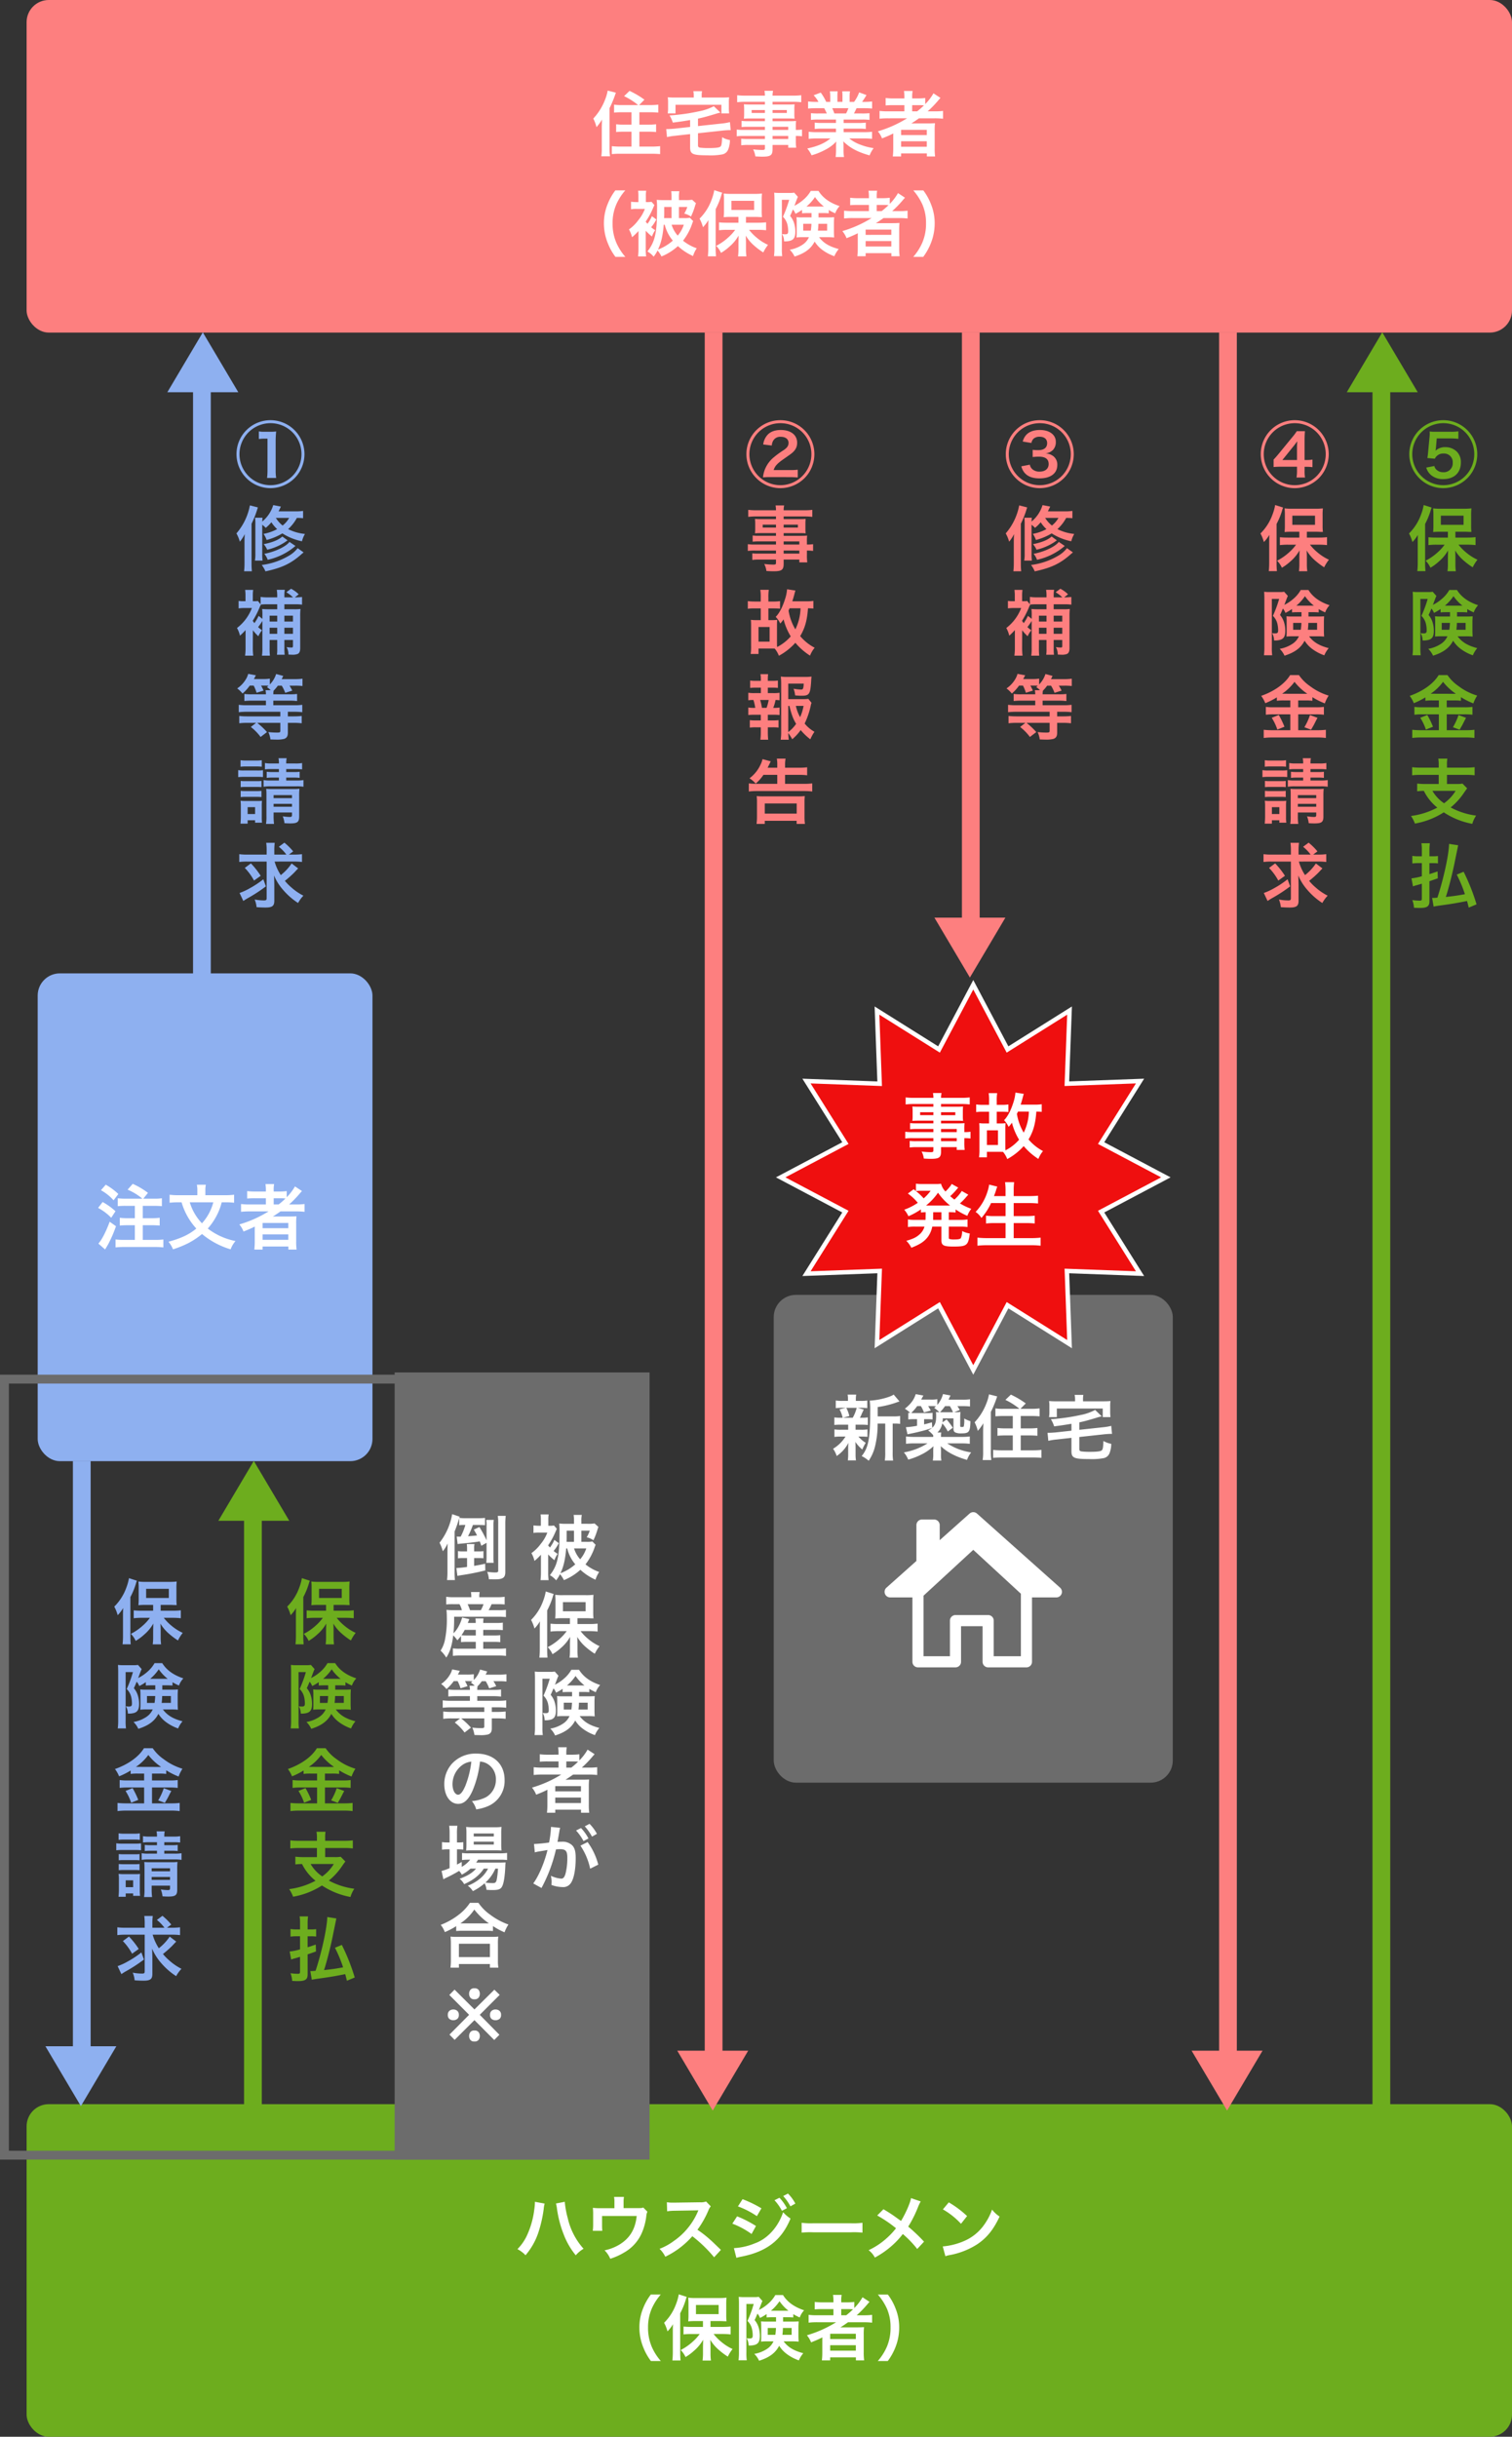 <svg xmlns="http://www.w3.org/2000/svg" width="682" height="1099" viewBox="0 0 682 1099">
  <rect x="0" y="0" width="682" height="1099" fill="#333333" stroke="none"/>
  <g id="グループ_14896" data-name="グループ 14896" transform="translate(-28 -10565)">
    <rect id="長方形_40589" data-name="長方形 40589" width="670" height="150" rx="10" transform="translate(40 10565)" fill="#fd7f7f"/>
    <rect id="長方形_40591" data-name="長方形 40591" width="151" height="220" rx="10" transform="translate(45 11004)" fill="#8eb0f0"/>
    <rect id="長方形_40592" data-name="長方形 40592" width="670" height="150" rx="10" transform="translate(40 11514)" fill="#6dad1e"/>
    <path id="パス_105657" data-name="パス 105657" d="M-66.4-20.608a21.755,21.755,0,0,1-3.616-.192v3.584c1.12-.1,2.3-.16,3.648-.16h4.192v5.6h-3.392a27.351,27.351,0,0,1-3.52-.192v3.52c1.056-.1,2.176-.16,3.52-.16h3.392v6.72H-67.36a30.843,30.843,0,0,1-3.68-.192V1.5c1.184-.1,2.24-.16,3.808-.16h14.144c1.6,0,2.688.064,3.84.16V-2.08a32.773,32.773,0,0,1-3.808.192h-5.536v-6.72h4c1.344,0,2.5.064,3.52.16v-3.52a28.245,28.245,0,0,1-3.552.192h-3.968v-5.6h4.8c1.376,0,2.592.064,3.712.16V-20.8a30.9,30.9,0,0,1-3.808.192H-58.72l2.4-2.432a39.534,39.534,0,0,0-6.72-3.968L-65.5-24.64a31.879,31.879,0,0,1,6.336,4.032Zm-9.152,19.36A21.987,21.987,0,0,1-75.776,2.5h3.936a26.909,26.909,0,0,1-.224-3.712V-19.2a51.3,51.3,0,0,0,2.848-7.008l-3.68-.928a20.346,20.346,0,0,1-1.216,4.16,26.037,26.037,0,0,1-5.28,8.448,17.128,17.128,0,0,1,1.44,3.872,23.224,23.224,0,0,0,2.5-3.424c-.064,2.176-.1,2.816-.1,3.648Zm39.84-9.5-7.264.8c-.864.064-2.24.16-2.88.16h-.64l.352,3.616a24.669,24.669,0,0,1,3.488-.576l6.944-.768v5.952c0,3.1,1.12,3.616,7.872,3.616a29.333,29.333,0,0,0,6.5-.384A3.587,3.587,0,0,0-18.5-.7a11.4,11.4,0,0,0,.736-4.128,10.327,10.327,0,0,1-3.52-1.28c-.128,3.072-.288,3.872-.832,4.288-.608.416-2.144.608-5.248.608a30.593,30.593,0,0,1-3.9-.192c-.736-.192-.9-.384-.9-1.184V-7.9L-20.928-9.12c.864-.1,2.368-.192,2.944-.192a4.1,4.1,0,0,1,.576.032l-.352-3.648a22.91,22.91,0,0,1-3.456.608L-32.16-11.136V-14.5c2.144-.448,3.936-.928,7.648-2.048a22.673,22.673,0,0,1,2.464-.672l-2.976-2.88A23.63,23.63,0,0,1-31.9-17.76a85.876,85.876,0,0,1-13.088,1.824A15.356,15.356,0,0,1-43.52-12.7c3.9-.512,3.9-.512,7.808-1.152ZM-34.08-24h-8.192a34.884,34.884,0,0,1-3.52-.128,16.714,16.714,0,0,1,.128,2.368v2.4a14.194,14.194,0,0,1-.16,2.5h3.52v-3.872h20.7v3.872h3.488a18.815,18.815,0,0,1-.128-2.464V-21.76a15.073,15.073,0,0,1,.128-2.368c-1.088.1-1.92.128-3.552.128H-30.5v-1.024a8.9,8.9,0,0,1,.16-1.856h-3.936a8.909,8.909,0,0,1,.192,1.856Zm32.1,14.592h-9.248a21.953,21.953,0,0,1-3.456-.16v3.04a22.918,22.918,0,0,1,3.52-.16h9.184v1.376H-9.632a23.241,23.241,0,0,1-3.04-.128v2.976A21.812,21.812,0,0,1-9.5-2.624h7.52v1.536c0,.576-.256.736-1.248.736A36.289,36.289,0,0,1-7.3-.64,9.108,9.108,0,0,1-6.3,2.528c1.024.064,2.3.128,3.072.128,3.9,0,4.7-.608,4.7-3.488V-2.624H8.544v1.248h3.584a24.06,24.06,0,0,1-.16-3.456V-6.688a19.012,19.012,0,0,1,2.784.16v-3.04a18.079,18.079,0,0,1-2.784.16v-1.12a21.654,21.654,0,0,1,.1-2.912c-.9.064-1.536.1-3.424.1H1.472V-14.56h7.36c1.024,0,1.856.032,2.56.1a20.221,20.221,0,0,1-.1-2.144V-18.72a21.783,21.783,0,0,1,.1-2.24c-.768.064-1.472.1-2.688.1H1.472V-22.08h9.184a30.858,30.858,0,0,1,3.744.192v-3.168a30.017,30.017,0,0,1-3.936.192H1.472A9.041,9.041,0,0,1,1.7-27.04H-2.176a11.825,11.825,0,0,1,.192,2.176H-10.56a29.683,29.683,0,0,1-3.936-.192v3.168a30.858,30.858,0,0,1,3.744-.192h8.768v1.216H-8.736c-1.216,0-1.888-.032-2.72-.1.064.768.1,1.344.1,2.24v2.112c0,.8-.032,1.472-.1,2.144.736-.064,1.536-.1,2.688-.1h6.784v1.216H-9.5a23.95,23.95,0,0,1-3.008-.128v2.784a26.579,26.579,0,0,1,2.944-.128h7.584Zm3.456,0v-1.408H8.544v1.408Zm0,2.72H8.544v1.376H1.472Zm-3.456-11.68v1.312H-7.968v-1.312Zm3.456,0H7.9v1.312H1.472ZM30.08-14.08v1.536H23.744a22.723,22.723,0,0,1-3.264-.16v2.88a23,23,0,0,1,3.264-.16H30.08v1.6H21.6a29.7,29.7,0,0,1-3.84-.192v3.2a35.176,35.176,0,0,1,3.872-.192h5.952c-2.56,2.144-5.792,3.552-10.464,4.544a13.1,13.1,0,0,1,1.952,3.072A30.959,30.959,0,0,0,25.6-.64a17.8,17.8,0,0,0,4.608-3.52,21.546,21.546,0,0,0-.1,2.176V-.448a23.884,23.884,0,0,1-.192,3.264H33.7a18.206,18.206,0,0,1-.224-3.232V-1.984a21.9,21.9,0,0,0-.1-2.272c2.88,2.912,6.5,4.864,11.872,6.336a12.672,12.672,0,0,1,1.824-3.264,27.465,27.465,0,0,1-6.656-1.824,16.612,16.612,0,0,1-4.352-2.56H42.5a34.569,34.569,0,0,1,3.84.192v-3.2a28.264,28.264,0,0,1-3.872.192H33.536v-1.6h6.688a23.49,23.49,0,0,1,3.3.16V-12.7a23.214,23.214,0,0,1-3.3.16H33.536V-14.08h8.352a23.49,23.49,0,0,1,3.3.16v-3.04a29.427,29.427,0,0,1-3.3.128H38.176c.448-.8.576-1.088,1.184-2.368h3.2c1.568,0,2.816.064,3.808.16v-3.2a25.948,25.948,0,0,1-3.616.192h-.9c.7-.992,1.216-1.792,1.984-3.072l-3.3-1.216a17.075,17.075,0,0,1-2.3,4.288H36.224V-24.32a16.8,16.8,0,0,1,.16-2.5H32.9a22.791,22.791,0,0,1,.1,2.368v2.4H30.72v-2.4a21.55,21.55,0,0,1,.1-2.368H27.328a17.8,17.8,0,0,1,.16,2.5v2.272H25.664A22.624,22.624,0,0,0,23.2-26.24L20-25.024a13.526,13.526,0,0,1,2.176,2.976H21.152A27.117,27.117,0,0,1,17.5-22.24v3.2c1.024-.1,2.24-.16,3.808-.16h3.456c.352.608.7,1.344,1.184,2.368H22.08a29.065,29.065,0,0,1-3.3-.128v3.04a23.77,23.77,0,0,1,3.3-.16Zm-.736-2.752a20.425,20.425,0,0,0-.96-2.368h7.3a18.663,18.663,0,0,1-1.056,2.368Zm32.8,2.176A53.179,53.179,0,0,1,48.96-8.768a11.7,11.7,0,0,1,1.888,3.2c2.464-.992,3.136-1.28,5.088-2.24-.032.576-.032,1.28-.032,1.792v4.96a29.713,29.713,0,0,1-.192,3.616h3.744V1.184H71.072V2.56h3.712a25.017,25.017,0,0,1-.192-3.616v-7.9a30.758,30.758,0,0,1,.128-3.488c-.928.064-1.824.1-3.36.1h-4.7c-.832,0-1.888,0-2.592.032,1.44-.928,2.24-1.472,3.456-2.336H74.4a33.429,33.429,0,0,1,3.968.192v-3.52a27.117,27.117,0,0,1-3.648.192h-3.3a46.776,46.776,0,0,0,4.352-4.416q1.1-1.3,1.44-1.632l-3.168-2.08a22.789,22.789,0,0,1-3.712,4.864v-2.752a25.432,25.432,0,0,1-3.584.192h-2.3v-.544a13.634,13.634,0,0,1,.192-2.816h-3.9a17.122,17.122,0,0,1,.192,2.816v.544H56.256a26.984,26.984,0,0,1-3.776-.192v3.36a35.28,35.28,0,0,1,3.648-.128h4.8v2.784h-7.3a28.164,28.164,0,0,1-3.9-.192v3.52a32.211,32.211,0,0,1,3.84-.192Zm2.3-3.136v-2.784h2.624c1.28,0,1.824.032,2.688.1a31.3,31.3,0,0,1-3.072,2.688ZM59.456-9.44H71.04v2.368H59.456Zm0,5.152H71.04v2.464H59.456ZM-64.928,47.848a24.594,24.594,0,0,1-4.064-6.368,21.647,21.647,0,0,1-1.7-8.768,21,21,0,0,1,1.664-8.48,24.937,24.937,0,0,1,4.064-6.368h-4.48a25.832,25.832,0,0,0-3.52,6.3,22.646,22.646,0,0,0-1.632,8.544,23.548,23.548,0,0,0,1.7,8.832,25.63,25.63,0,0,0,3.488,6.3Zm29.12-17.632a12.811,12.811,0,0,1-2.624.16h-2.336V25.352h3.776a13.617,13.617,0,0,1-1.376,2.976,9.05,9.05,0,0,1,3.04,1.344,31.991,31.991,0,0,0,1.92-5.12c.16-.448.192-.576.32-.9l-1.728-1.568a16.915,16.915,0,0,1-3.264.16h-2.688v-1.12a13.231,13.231,0,0,1,.192-2.88h-3.68A17.055,17.055,0,0,1-44.1,21.1v1.152h-3.488a27.538,27.538,0,0,1-3.2-.128,28.747,28.747,0,0,1,.16,4c0,10.816-.928,14.944-4.352,19.3a9.717,9.717,0,0,1,2.816,2.336,15.753,15.753,0,0,0,1.76-2.784,13.021,13.021,0,0,1,1.76,2.688,24.74,24.74,0,0,0,7.424-4.672,25.143,25.143,0,0,0,6.816,4.48,13.513,13.513,0,0,1,1.664-3.488,20.72,20.72,0,0,1-6.176-3.424,26.207,26.207,0,0,0,4.224-7.968c.192-.512.224-.576.352-.864Zm-11.648.16c.064-.992.064-1.568.064-2.72v-2.3h3.3v5.024Zm.288,2.976A17.74,17.74,0,0,0-43.52,40.52a21.174,21.174,0,0,1-6.688,4.032c1.44-3.008,2.176-6.24,2.592-11.2Zm8.608,0a14.323,14.323,0,0,1-2.752,4.9,13.214,13.214,0,0,1-2.752-4.9Zm-17.184,2.72a25.59,25.59,0,0,0,2.816,2.592,11.507,11.507,0,0,1,1.472-2.848A12.377,12.377,0,0,1-53.28,34.5a19.706,19.706,0,0,0,2.336-3.52l-2.016-1.472a15.277,15.277,0,0,1-1.984,3.424c-.384-.416-.512-.576-.832-.96a34.218,34.218,0,0,0,3.36-6.176c.192-.448.256-.544.576-1.312l-1.28-1.472a11.48,11.48,0,0,1-2.24.128h-.32V20.552a12.9,12.9,0,0,1,.16-2.528h-3.648a18.447,18.447,0,0,1,.128,2.592v2.528h-.576a20.513,20.513,0,0,1-2.752-.16v3.392a14.752,14.752,0,0,1,2.56-.16h3.68a17.548,17.548,0,0,1-3.008,5.152,17.9,17.9,0,0,1-4.16,4.1,13.087,13.087,0,0,1,1.376,3.52A27.3,27.3,0,0,0-59.008,36.2v7.872a29.156,29.156,0,0,1-.192,3.584h3.648a26,26,0,0,1-.192-3.52Zm41.824-3.616H-19.2c-1.44,0-2.464-.064-3.488-.16v3.552a28.994,28.994,0,0,1,3.488-.192h3.808a20.3,20.3,0,0,1-3.072,3.392,25.01,25.01,0,0,1-5.5,3.84,10.756,10.756,0,0,1,2.176,3.168,22.831,22.831,0,0,0,3.84-2.848,18.432,18.432,0,0,0,4.1-4.96c-.032,1.984-.064,3.136-.064,3.392v3.008a22.863,22.863,0,0,1-.192,2.976h3.776a22.374,22.374,0,0,1-.192-2.944V41.7c0-.864-.032-2.368-.1-3.424a18.625,18.625,0,0,0,3.84,4.544,32.649,32.649,0,0,0,4.064,3.04A18.267,18.267,0,0,1-.576,42.44,22.067,22.067,0,0,1-5.7,39.176a21.169,21.169,0,0,1-3.424-3.52h4.288a32.859,32.859,0,0,1,3.392.192V32.264a30.172,30.172,0,0,1-3.488.192h-5.6V29.832h4.064c.416,0,.928,0,1.536.032a6.824,6.824,0,0,0,.7.032,7.013,7.013,0,0,1,.928.032,25.984,25.984,0,0,1-.128-3.008V22.376a27.462,27.462,0,0,1,.128-3.1,26.213,26.213,0,0,1-3.52.16H-17.024a25.028,25.028,0,0,1-3.552-.16,25.97,25.97,0,0,1,.128,2.912v4.672a28.57,28.57,0,0,1-.128,3.1,29.893,29.893,0,0,1,3.264-.128h3.392Zm-3.168-9.888h10.24V26.7h-10.24ZM-27.52,43.848a33.593,33.593,0,0,1-.192,3.744h3.68a34.869,34.869,0,0,1-.16-3.712V26.312a33.609,33.609,0,0,0,2.464-5.952,8.813,8.813,0,0,1,.48-1.44l-3.584-1.152a22.361,22.361,0,0,1-1.216,4.352,22.854,22.854,0,0,1-5.408,8.48,17.733,17.733,0,0,1,1.536,3.872,16.336,16.336,0,0,0,2.464-3.232c-.064,1.728-.064,2.464-.064,3.52ZM19.04,28.1v1.952H15.008a19.984,19.984,0,0,1-2.752-.1,19.819,19.819,0,0,1,.1,2.3v4.7c0,.416,0,.992-.032,1.28-.032.576-.032.576-.064.864a25.97,25.97,0,0,1,2.912-.128h2.72a8,8,0,0,1-2.944,3.424,14.913,14.913,0,0,1-5.728,2.24,10.072,10.072,0,0,1,2.176,3.072c4.64-1.472,7.392-3.52,9.056-6.752A13.61,13.61,0,0,0,24.192,44.9a20.12,20.12,0,0,0,5.152,2.656,11.864,11.864,0,0,1,1.984-3.232c-4.288-1.12-6.912-2.72-8.864-5.344H26.24a26.7,26.7,0,0,1,3.008.128c-.064-1.024-.1-1.888-.1-2.528V32.52c0-.768.032-1.152.1-2.56-.832.064-1.5.1-2.784.1H22.208V28.1h2.016a25.16,25.16,0,0,1,2.592.1V26.7a23.4,23.4,0,0,0,2.912,1.5,9.17,9.17,0,0,1,1.984-3.232c-4.48-1.5-7.552-3.712-9.536-6.88H18.72a15.019,15.019,0,0,1-3.456,4.1A18.143,18.143,0,0,1,11.3,24.808a15.716,15.716,0,0,0,.576-1.5c.256-.64.448-1.184.608-1.6.032-.1.16-.384.416-.928l-1.664-1.888a11.773,11.773,0,0,1-2.176.128H4.64a16.547,16.547,0,0,1-2.432-.128c.064,1.024.1,1.952.1,3.008V43.848a26.673,26.673,0,0,1-.192,3.68H5.824a24.675,24.675,0,0,1-.16-3.616V22.12h3.3a53.949,53.949,0,0,1-2.816,7.648,7.3,7.3,0,0,1,2.048,3.68,13.313,13.313,0,0,1,.32,2.816c0,1.12-.288,1.408-1.472,1.408a11.961,11.961,0,0,1-1.28-.128,6.539,6.539,0,0,1,.9,3.3A8.457,8.457,0,0,0,9.5,40.552c1.6-.512,2.24-1.664,2.24-4.032a12.93,12.93,0,0,0-.64-4.1,9.121,9.121,0,0,0-1.728-3.04c.576-1.184.608-1.28,1.28-2.912a6.18,6.18,0,0,1,1.152,1.952,20.894,20.894,0,0,0,2.976-1.76V28.2c.768-.064,1.312-.1,2.592-.1Zm-.032,4.832a24.863,24.863,0,0,1-.288,3.1H15.3v-3.1Zm7.072,0v3.1H21.92a28.2,28.2,0,0,0,.224-3.1ZM24.224,25.16H16.736a20.179,20.179,0,0,0,3.872-4.288A19.607,19.607,0,0,0,24.64,25.16Zm21.92,5.184A53.179,53.179,0,0,1,32.96,36.232a11.7,11.7,0,0,1,1.888,3.2c2.464-.992,3.136-1.28,5.088-2.24-.032.576-.032,1.28-.032,1.792v4.96a29.713,29.713,0,0,1-.192,3.616h3.744V46.184H55.072V47.56h3.712a25.017,25.017,0,0,1-.192-3.616v-7.9a30.759,30.759,0,0,1,.128-3.488c-.928.064-1.824.1-3.36.1h-4.7c-.832,0-1.888,0-2.592.032,1.44-.928,2.24-1.472,3.456-2.336H58.4a33.43,33.43,0,0,1,3.968.192v-3.52a27.117,27.117,0,0,1-3.648.192h-3.3a46.777,46.777,0,0,0,4.352-4.416q1.1-1.3,1.44-1.632l-3.168-2.08a22.788,22.788,0,0,1-3.712,4.864V21.192a25.432,25.432,0,0,1-3.584.192h-2.3V20.84a13.635,13.635,0,0,1,.192-2.816h-3.9a17.122,17.122,0,0,1,.192,2.816v.544H40.256a26.984,26.984,0,0,1-3.776-.192v3.36a35.28,35.28,0,0,1,3.648-.128h4.8v2.784h-7.3a28.164,28.164,0,0,1-3.9-.192v3.52a32.211,32.211,0,0,1,3.84-.192Zm2.3-3.136V24.424h2.624c1.28,0,1.824.032,2.688.1a31.3,31.3,0,0,1-3.072,2.688ZM43.456,35.56H55.04v2.368H43.456Zm0,5.152H55.04v2.464H43.456ZM69.44,47.848a26.733,26.733,0,0,0,3.488-6.3,24.033,24.033,0,0,0,1.664-8.832,22.646,22.646,0,0,0-1.632-8.544,25.541,25.541,0,0,0-3.488-6.3H64.96a26.146,26.146,0,0,1,4.1,6.368,20.774,20.774,0,0,1,1.632,8.48,21.54,21.54,0,0,1-1.7,8.768,24.594,24.594,0,0,1-4.064,6.368Z" transform="translate(375 10633)" fill="#fff"/>
    <path id="パス_105658" data-name="パス 105658" d="M-105.728-23.968v.448a23.481,23.481,0,0,1-.288,3.1A38.916,38.916,0,0,1-109.024-9.44,21.564,21.564,0,0,1-113.6-2.624,14.027,14.027,0,0,1-109.952.128a30.553,30.553,0,0,0,5.664-9.888A57.25,57.25,0,0,0-101.76-20.7a13.546,13.546,0,0,1,.416-2.464Zm9.5.768a15.948,15.948,0,0,1,.448,2.3,50.121,50.121,0,0,0,3.04,11.648A33.616,33.616,0,0,0-87.3.16a13.791,13.791,0,0,1,3.52-2.944,30.95,30.95,0,0,1-7.136-13.824,41.424,41.424,0,0,1-1.344-7.36Zm39.392,1.824c-.768.256-.768.256-3.136.256h-5.76v-2.752a14.635,14.635,0,0,1,.16-2.3h-4.448a12.329,12.329,0,0,1,.16,2.336v2.752h-6.272a24.892,24.892,0,0,1-3.456-.16,26.236,26.236,0,0,1,.128,3.04v4.64a23.81,23.81,0,0,1-.16,2.688h4.288c-.064-.7-.1-1.568-.1-2.56v-4.128h15.616c-.608,5.888-3.04,9.952-7.68,12.832A21.044,21.044,0,0,1-74.3-2.08a11.728,11.728,0,0,1,2.56,3.808,29.012,29.012,0,0,0,6.368-2.88,18.737,18.737,0,0,0,7.9-8.832,26.858,26.858,0,0,0,2.016-7.744,5.094,5.094,0,0,1,.48-1.76Zm35.008,19.1C-25.7-6.016-25.7-6.016-26.5-6.72a49.6,49.6,0,0,0-5.92-4.64,42.38,42.38,0,0,0,4.992-8.832A6.154,6.154,0,0,1-26.4-21.92L-28.512-24.1a6.932,6.932,0,0,1-2.848.352l-11.264.16h-.768a14,14,0,0,1-2.816-.192l.128,4.1a25.219,25.219,0,0,1,3.488-.256c10.08-.16,10.08-.16,10.592-.192l-.352.832A30.844,30.844,0,0,1-43.1-6.272a26.419,26.419,0,0,1-6.4,3.52A12.837,12.837,0,0,1-46.912.8,38.028,38.028,0,0,0-34.72-8.448a61.515,61.515,0,0,1,9.824,9.5Zm7.68-19.616A38.741,38.741,0,0,1-5.6-17.5l2.048-3.52a52.7,52.7,0,0,0-8.512-4.128Zm-2.528,7.776A37.142,37.142,0,0,1-8-9.44l1.984-3.616a50.507,50.507,0,0,0-8.512-4.352ZM2.336-24.672A21.6,21.6,0,0,1,5.7-19.9l2.24-1.184a20.738,20.738,0,0,0-3.36-4.7ZM-14.848,1.312a18.9,18.9,0,0,1,2.24-.544C-1.152-1.472,5.6-6.72,9.568-16.416A15.558,15.558,0,0,1,6.24-19.264C3.936-12.448-.864-7.2-6.72-5.152a28.428,28.428,0,0,1-9.248,2.08Zm26.592-24.48A18.506,18.506,0,0,0,8.416-27.68L6.272-26.56a23.577,23.577,0,0,1,3.264,4.64Zm2.848,13.12a35.129,35.129,0,0,1,5.216-.16H36.8a35.129,35.129,0,0,1,5.216.16V-14.5a31.425,31.425,0,0,1-5.184.224H19.776a31.425,31.425,0,0,1-5.184-.224ZM63.936-25.632c-.416,2.3-2.464,6.944-4.512,10.3-.256-.16-.256-.16-2.656-1.888-1.568-1.12-2.944-2.016-5.28-3.392l-2.816,2.816a57.367,57.367,0,0,1,8.48,5.76A32.592,32.592,0,0,1,53.088-7.68,32.564,32.564,0,0,1,44.8-2.144a9.917,9.917,0,0,1,2.816,3.328A40.631,40.631,0,0,0,55.232-4.1,36.7,36.7,0,0,0,60.224-9.44a47.6,47.6,0,0,1,6.5,6.752l3.072-3.3a76.73,76.73,0,0,0-7.136-6.784,53.289,53.289,0,0,0,4.512-9.056,19.543,19.543,0,0,1,1.12-2.3ZM78.3-20.544a33.6,33.6,0,0,1,8.16,6.5l2.752-3.488a45.321,45.321,0,0,0-8.256-6.176ZM79.424.576A11.328,11.328,0,0,1,81.536.032a34.565,34.565,0,0,0,12.192-4.8c4.384-2.912,7.424-6.688,10.144-12.544a13.8,13.8,0,0,1-3.392-3.136,26.721,26.721,0,0,1-3.264,6.4,21.38,21.38,0,0,1-9.5,7.84A30.491,30.491,0,0,1,78.24-3.84ZM-48.928,47.848a24.594,24.594,0,0,1-4.064-6.368,21.647,21.647,0,0,1-1.7-8.768,21,21,0,0,1,1.664-8.48,24.937,24.937,0,0,1,4.064-6.368h-4.48a25.832,25.832,0,0,0-3.52,6.3,22.646,22.646,0,0,0-1.632,8.544,23.548,23.548,0,0,0,1.7,8.832,25.63,25.63,0,0,0,3.488,6.3ZM-29.92,32.456H-35.2c-1.44,0-2.464-.064-3.488-.16v3.552a28.994,28.994,0,0,1,3.488-.192h3.808a20.3,20.3,0,0,1-3.072,3.392,25.01,25.01,0,0,1-5.5,3.84,10.756,10.756,0,0,1,2.176,3.168,22.83,22.83,0,0,0,3.84-2.848,18.432,18.432,0,0,0,4.1-4.96c-.032,1.984-.064,3.136-.064,3.392v3.008a22.863,22.863,0,0,1-.192,2.976h3.776a22.374,22.374,0,0,1-.192-2.944V41.7c0-.864-.032-2.368-.1-3.424a18.625,18.625,0,0,0,3.84,4.544,32.649,32.649,0,0,0,4.064,3.04,18.267,18.267,0,0,1,2.144-3.424,22.067,22.067,0,0,1-5.12-3.264,21.169,21.169,0,0,1-3.424-3.52h4.288a32.859,32.859,0,0,1,3.392.192V32.264a30.172,30.172,0,0,1-3.488.192h-5.6V29.832h4.064c.416,0,.928,0,1.536.032a6.824,6.824,0,0,0,.7.032,7.013,7.013,0,0,1,.928.032,25.984,25.984,0,0,1-.128-3.008V22.376a27.462,27.462,0,0,1,.128-3.1,26.213,26.213,0,0,1-3.52.16H-33.024a25.028,25.028,0,0,1-3.552-.16,25.97,25.97,0,0,1,.128,2.912v4.672a28.57,28.57,0,0,1-.128,3.1,29.893,29.893,0,0,1,3.264-.128h3.392Zm-3.168-9.888h10.24V26.7h-10.24ZM-43.52,43.848a33.593,33.593,0,0,1-.192,3.744h3.68a34.869,34.869,0,0,1-.16-3.712V26.312a33.609,33.609,0,0,0,2.464-5.952,8.813,8.813,0,0,1,.48-1.44l-3.584-1.152a22.361,22.361,0,0,1-1.216,4.352,22.854,22.854,0,0,1-5.408,8.48,17.733,17.733,0,0,1,1.536,3.872,16.336,16.336,0,0,0,2.464-3.232c-.064,1.728-.064,2.464-.064,3.52ZM3.04,28.1v1.952H-.992a19.984,19.984,0,0,1-2.752-.1,19.819,19.819,0,0,1,.1,2.3v4.7c0,.416,0,.992-.032,1.28-.032.576-.032.576-.064.864a25.97,25.97,0,0,1,2.912-.128h2.72a8,8,0,0,1-2.944,3.424,14.913,14.913,0,0,1-5.728,2.24A10.072,10.072,0,0,1-4.608,47.72c4.64-1.472,7.392-3.52,9.056-6.752A13.61,13.61,0,0,0,8.192,44.9a20.12,20.12,0,0,0,5.152,2.656,11.864,11.864,0,0,1,1.984-3.232c-4.288-1.12-6.912-2.72-8.864-5.344H10.24a26.7,26.7,0,0,1,3.008.128c-.064-1.024-.1-1.888-.1-2.528V32.52c0-.768.032-1.152.1-2.56-.832.064-1.5.1-2.784.1H6.208V28.1H8.224a25.16,25.16,0,0,1,2.592.1V26.7a23.4,23.4,0,0,0,2.912,1.5,9.17,9.17,0,0,1,1.984-3.232c-4.48-1.5-7.552-3.712-9.536-6.88H2.72a15.019,15.019,0,0,1-3.456,4.1A18.143,18.143,0,0,1-4.7,24.808a15.716,15.716,0,0,0,.576-1.5c.256-.64.448-1.184.608-1.6.032-.1.16-.384.416-.928l-1.664-1.888a11.773,11.773,0,0,1-2.176.128H-11.36a16.547,16.547,0,0,1-2.432-.128c.064,1.024.1,1.952.1,3.008V43.848a26.673,26.673,0,0,1-.192,3.68h3.712a24.675,24.675,0,0,1-.16-3.616V22.12h3.3a53.949,53.949,0,0,1-2.816,7.648,7.3,7.3,0,0,1,2.048,3.68,13.313,13.313,0,0,1,.32,2.816c0,1.12-.288,1.408-1.472,1.408a11.961,11.961,0,0,1-1.28-.128,6.539,6.539,0,0,1,.9,3.3A8.457,8.457,0,0,0-6.5,40.552c1.6-.512,2.24-1.664,2.24-4.032a12.93,12.93,0,0,0-.64-4.1,9.121,9.121,0,0,0-1.728-3.04c.576-1.184.608-1.28,1.28-2.912a6.18,6.18,0,0,1,1.152,1.952,20.894,20.894,0,0,0,2.976-1.76V28.2c.768-.064,1.312-.1,2.592-.1Zm-.032,4.832a24.863,24.863,0,0,1-.288,3.1H-.7v-3.1Zm7.072,0v3.1H5.92a28.2,28.2,0,0,0,.224-3.1ZM8.224,25.16H.736a20.179,20.179,0,0,0,3.872-4.288A19.607,19.607,0,0,0,8.64,25.16Zm21.92,5.184A53.179,53.179,0,0,1,16.96,36.232a11.7,11.7,0,0,1,1.888,3.2c2.464-.992,3.136-1.28,5.088-2.24-.032.576-.032,1.28-.032,1.792v4.96a29.714,29.714,0,0,1-.192,3.616h3.744V46.184H39.072V47.56h3.712a25.017,25.017,0,0,1-.192-3.616v-7.9a30.759,30.759,0,0,1,.128-3.488c-.928.064-1.824.1-3.36.1h-4.7c-.832,0-1.888,0-2.592.032,1.44-.928,2.24-1.472,3.456-2.336H42.4a33.43,33.43,0,0,1,3.968.192v-3.52a27.117,27.117,0,0,1-3.648.192h-3.3a46.777,46.777,0,0,0,4.352-4.416q1.1-1.3,1.44-1.632l-3.168-2.08a22.788,22.788,0,0,1-3.712,4.864V21.192a25.432,25.432,0,0,1-3.584.192h-2.3V20.84a13.635,13.635,0,0,1,.192-2.816h-3.9a17.122,17.122,0,0,1,.192,2.816v.544H24.256a26.983,26.983,0,0,1-3.776-.192v3.36a35.28,35.28,0,0,1,3.648-.128h4.8v2.784h-7.3a28.164,28.164,0,0,1-3.9-.192v3.52a32.211,32.211,0,0,1,3.84-.192Zm2.3-3.136V24.424h2.624c1.28,0,1.824.032,2.688.1a31.3,31.3,0,0,1-3.072,2.688ZM27.456,35.56H39.04v2.368H27.456Zm0,5.152H39.04v2.464H27.456ZM53.44,47.848a26.733,26.733,0,0,0,3.488-6.3,24.033,24.033,0,0,0,1.664-8.832,22.646,22.646,0,0,0-1.632-8.544,25.541,25.541,0,0,0-3.488-6.3H48.96a26.146,26.146,0,0,1,4.1,6.368,20.774,20.774,0,0,1,1.632,8.48,21.54,21.54,0,0,1-1.7,8.768,24.594,24.594,0,0,1-4.064,6.368Z" transform="translate(375 11582)" fill="#fff"/>
    <path id="パス_105646" data-name="パス 105646" d="M-34.3-20.384a27.731,27.731,0,0,1-3.584-.192v3.584a28.486,28.486,0,0,1,3.584-.16h4.128v5.568h-3.3a26.476,26.476,0,0,1-3.488-.192v3.52c.992-.1,2.24-.16,3.52-.16h3.264v6.624h-4.9a32.773,32.773,0,0,1-3.808-.192V1.6a30.9,30.9,0,0,1,3.808-.192H-21.12a31.632,31.632,0,0,1,3.808.192V-1.984a30.9,30.9,0,0,1-3.808.192h-5.472V-8.416h4.128c1.248,0,2.5.064,3.488.16v-3.52a26.476,26.476,0,0,1-3.488.192h-4.128v-5.568h5.024c1.408,0,2.592.064,3.584.16v-3.584a21.1,21.1,0,0,1-3.584.192h-4.8l2.112-2.624a34.252,34.252,0,0,0-6.88-4.064l-2.3,2.624a25.7,25.7,0,0,1,6.656,4.064Zm-11.168-3.808a20.99,20.99,0,0,1,5.7,4.544l2.144-2.848A28.232,28.232,0,0,0-43.3-26.688Zm-1.28,7.968a24.087,24.087,0,0,1,5.92,4.448l1.92-2.944A30.048,30.048,0,0,0-44.7-18.88Zm5.216,6.24C-43.264-5.312-45.12-1.76-46.624-.128l3.04,2.656c.192-.352.192-.352.448-.768.384-.64.576-.96.9-1.536a55.653,55.653,0,0,0,3.552-8.192Zm52.224-8.768a33,33,0,0,1,3.9.192v-3.616a28.374,28.374,0,0,1-4.032.224H1.632v-2.3a11.237,11.237,0,0,1,.224-2.432H-2.208a11.348,11.348,0,0,1,.224,2.464v2.272H-10.5a28.486,28.486,0,0,1-4-.224v3.616a34.962,34.962,0,0,1,3.9-.192h1.5a30.273,30.273,0,0,0,2.88,6.72,29.694,29.694,0,0,0,3.776,5.12C-5.728-4.192-9.28-2.528-15.008-.96A12.8,12.8,0,0,1-12.96,2.464,47.244,47.244,0,0,0-6.144-.288,34.993,34.993,0,0,0,.128-4.448a36.093,36.093,0,0,0,12.9,6.912A11.6,11.6,0,0,1,15.232-1.28,29.819,29.819,0,0,1,2.72-6.912,28.756,28.756,0,0,0,6.5-12.32a26.452,26.452,0,0,0,2.5-6.432Zm-5.472,0a22.747,22.747,0,0,1-2.208,5.44A23.135,23.135,0,0,1,.1-9.28a22.822,22.822,0,0,1-3.072-4,23.33,23.33,0,0,1-2.432-5.472Zm24.928,4.1A53.179,53.179,0,0,1,16.96-8.768a11.7,11.7,0,0,1,1.888,3.2c2.464-.992,3.136-1.28,5.088-2.24-.032.576-.032,1.28-.032,1.792v4.96a29.714,29.714,0,0,1-.192,3.616h3.744V1.184H39.072V2.56h3.712a25.017,25.017,0,0,1-.192-3.616v-7.9a30.759,30.759,0,0,1,.128-3.488c-.928.064-1.824.1-3.36.1h-4.7c-.832,0-1.888,0-2.592.032,1.44-.928,2.24-1.472,3.456-2.336H42.4a33.429,33.429,0,0,1,3.968.192v-3.52a27.117,27.117,0,0,1-3.648.192h-3.3a46.777,46.777,0,0,0,4.352-4.416q1.1-1.3,1.44-1.632l-3.168-2.08a22.788,22.788,0,0,1-3.712,4.864v-2.752a25.432,25.432,0,0,1-3.584.192h-2.3v-.544a13.635,13.635,0,0,1,.192-2.816h-3.9a17.122,17.122,0,0,1,.192,2.816v.544H24.256a26.983,26.983,0,0,1-3.776-.192v3.36a35.28,35.28,0,0,1,3.648-.128h4.8v2.784h-7.3a28.164,28.164,0,0,1-3.9-.192v3.52a32.211,32.211,0,0,1,3.84-.192Zm2.3-3.136v-2.784h2.624c1.28,0,1.824.032,2.688.1a31.3,31.3,0,0,1-3.072,2.688ZM27.456-9.44H39.04v2.368H27.456Zm0,5.152H39.04v2.464H27.456Z" transform="translate(119 11126)" fill="#fff"/>
    <g id="グループ_14455" data-name="グループ 14455" transform="translate(103.482 10714.898)">
      <rect id="長方形_40399" data-name="長方形 40399" width="8" height="264.472" transform="translate(11.597 26.507)" fill="#8eb0f0"/>
      <path id="多角形_100" data-name="多角形 100" d="M16,0,32,27H0Z" transform="translate(0 -0.001)" fill="#8eb0f0"/>
    </g>
    <g id="グループ_14462" data-name="グループ 14462" transform="translate(481.482 11005.876) rotate(180)">
      <rect id="長方形_40399-2" data-name="長方形 40399" width="8" height="264.472" transform="translate(11.597 26.507)" fill="#fd7f7f"/>
      <path id="多角形_100-2" data-name="多角形 100" d="M16,0,32,27H0Z" transform="translate(0 -0.001)" fill="#fd7f7f"/>
    </g>
    <path id="パス_105653" data-name="パス 105653" d="M-5.248-19.008a20.267,20.267,0,0,1,2.72-.16h1.184v14.3A27.527,27.527,0,0,1-1.536-1.44h4.1a21.4,21.4,0,0,1-.224-3.424V-18.08c0-1.344.1-3.2.224-4.32a22.812,22.812,0,0,1-2.72.128H-2.592a14.549,14.549,0,0,1-2.656-.16ZM0,3.168a15.555,15.555,0,0,0,10.848-4.48,15.376,15.376,0,0,0,4.48-10.848A15.309,15.309,0,0,0,0-27.488,15.309,15.309,0,0,0-15.328-12.16,15.35,15.35,0,0,0,0,3.168ZM-13.984-12.16A14,14,0,0,1,0-26.144,13.957,13.957,0,0,1,13.984-12.16,14,14,0,0,1,0,1.824,14,14,0,0,1-13.984-12.16Zm28.7,25.584a20.881,20.881,0,0,1-3.584.192H3.648c.352-.7.544-1.088,1.056-2.144L1.248,10.8a15.431,15.431,0,0,1-4.96,7.424c.032-.8.064-1.184.128-1.728h-3.36a23.057,23.057,0,0,1,.128,2.976V32.5a17.673,17.673,0,0,1-.192,3.328h3.456a18.949,18.949,0,0,1-.16-3.264v-12.9a12.138,12.138,0,0,1,1.568,1.408,19.2,19.2,0,0,0,2.56-2.528,15.869,15.869,0,0,0,2.592,3.1,21.252,21.252,0,0,1-6.144,2.144,11.078,11.078,0,0,1,1.408,2.752,27.235,27.235,0,0,0,7.1-2.976,25.721,25.721,0,0,0,8.832,3.552,12.513,12.513,0,0,1,1.344-3.3,21.453,21.453,0,0,1-7.584-2.176A18.988,18.988,0,0,0,11.9,16.592a23.838,23.838,0,0,1,2.816.128Zm-6.3,3.168a11.3,11.3,0,0,1-2.944,3.424,13.176,13.176,0,0,1-3.04-3.424ZM-11.712,36.816a33.759,33.759,0,0,1-.192,3.84h3.52a33.718,33.718,0,0,1-.16-3.84v-17.6a42.561,42.561,0,0,0,2.4-5.92c.288-.928.288-.928.48-1.44l-3.616-.928a26.921,26.921,0,0,1-6.08,12.64,16.13,16.13,0,0,1,1.536,3.744,16.575,16.575,0,0,0,2.208-3.424c-.064,1.44-.1,2.24-.1,3.808ZM5.344,24.976c-1.632,1.5-4.416,2.656-8.416,3.456a9.071,9.071,0,0,1,1.6,2.5A24.6,24.6,0,0,0,6.56,27.5c.864-.608.864-.608,1.152-.8Zm3.232,2.432c-1.632,2.144-6.5,4.448-11.36,5.376a8.451,8.451,0,0,1,1.536,2.688,28.542,28.542,0,0,0,12.512-6.24Zm3.68,2.816a13.358,13.358,0,0,1-4.064,3.488,31.832,31.832,0,0,1-12.128,4.1,12.454,12.454,0,0,1,1.664,2.88C5.056,39.12,9.088,37.232,13.7,33.2c.48-.448.864-.736,1.248-1.056ZM-7.936,67.264a22.212,22.212,0,0,0,2.464,2.688,10.726,10.726,0,0,1,1.664-2.688,13.317,13.317,0,0,1-1.76-1.44,30.438,30.438,0,0,0,1.92-2.752v12.16A21.2,21.2,0,0,1-3.84,78.72H-.256A29.623,29.623,0,0,1-.384,75.2V71.648H3.04v3.744A17.946,17.946,0,0,1,2.912,78.3H6.4a22.811,22.811,0,0,1-.128-2.944V71.648h3.872v2.624c0,.64-.128.768-.64.768a13.346,13.346,0,0,1-2.24-.192,6.537,6.537,0,0,1,.832,3.36c.768.064,1.12.064,1.44.064a6.281,6.281,0,0,0,2.784-.352c.768-.416,1.088-1.216,1.088-2.624V60.96a29.8,29.8,0,0,1,.128-3.3,20.791,20.791,0,0,1-2.88.128H6.272v-2.24H11.2a20.2,20.2,0,0,1,3.04.16V52.256a27.271,27.271,0,0,1-3.04.16h-.192l1.728-1.376a13.576,13.576,0,0,0-3.456-2.5L7.168,50.112a16.632,16.632,0,0,1,3.008,2.3h-3.9v-.64a13.327,13.327,0,0,1,.192-2.752H2.848a16.288,16.288,0,0,1,.192,2.752v.64H-1.312a19.854,19.854,0,0,1-3.136-.192v3.328l-1.248-1.5a8.057,8.057,0,0,1-1.632.1h-.64V51.456a17.364,17.364,0,0,1,.16-2.4h-3.616a18.147,18.147,0,0,1,.16,2.5v2.592H-12a13.824,13.824,0,0,1-2.368-.128v3.36a22.663,22.663,0,0,1,2.624-.16h3.36A20.558,20.558,0,0,1-15.1,66.24,12.933,12.933,0,0,1-13.76,69.7a30.591,30.591,0,0,0,2.528-2.528v7.9a24.766,24.766,0,0,1-.224,3.648h3.68a29.731,29.731,0,0,1-.192-3.68l.032-6.784ZM-4.32,55.68a21.8,21.8,0,0,1,2.72-.128H3.04v2.24H-.544a27.188,27.188,0,0,1-3.2-.128,25.79,25.79,0,0,1,.1,3.264v1.184l-1.7-1.344a21.968,21.968,0,0,1-1.888,3.264A8.955,8.955,0,0,1-8,62.976a39.648,39.648,0,0,0,3.04-5.888,9.75,9.75,0,0,1,.64-1.376ZM-.384,68.864V66.112H3.04v2.752Zm0-5.536V60.672H3.04v2.656Zm6.656,5.536V66.112h3.872v2.752Zm0-5.536V60.672h3.872v2.656ZM-7.584,92.208A16.942,16.942,0,0,1-6.272,95.44l3.136-.96a15.008,15.008,0,0,0-1.12-2.272h1.632c.544,0,1.28.032,1.728.064-.256.256-.384.352-.7.64A8.424,8.424,0,0,1,.1,94.288H-2.24a7.335,7.335,0,0,1,.192,1.856H-8.224a25.872,25.872,0,0,1-3.552-.16v3.168a31.675,31.675,0,0,1,3.52-.16h6.208v2.08h-8.576a26.672,26.672,0,0,1-3.68-.192v3.328a32.384,32.384,0,0,1,3.744-.192H4.448v2.08H-10.4a30.467,30.467,0,0,1-3.68-.192v3.3a29.571,29.571,0,0,1,3.712-.192h3.9l-2.4,1.856a22.745,22.745,0,0,1,4.416,4.512l2.88-2.208a33.239,33.239,0,0,0-4.416-4.16H4.448v3.616c0,.64-.256.768-1.408.768a33.9,33.9,0,0,1-4-.224A12.033,12.033,0,0,1,0,116.5c1.184.032,1.728.064,2.4.064a13.472,13.472,0,0,0,3.776-.32c1.184-.416,1.664-1.248,1.664-2.784v-4.448h2.5a30.492,30.492,0,0,1,3.744.192v-3.3a31.035,31.035,0,0,1-3.712.192H7.84v-2.08h2.816a30.1,30.1,0,0,1,3.68.192V100.88a27.2,27.2,0,0,1-3.712.192H1.28v-2.08H8.544A26.635,26.635,0,0,1,12,99.184v-3.2a24.289,24.289,0,0,1-3.488.16H1.28a8.421,8.421,0,0,1,.128-1.632,17.088,17.088,0,0,0,1.92-2.272h1.76a19.021,19.021,0,0,1,1.568,3.232l3.168-.992a15.982,15.982,0,0,0-1.248-2.24h2.5a25.07,25.07,0,0,1,3.36.16V89.1a24.114,24.114,0,0,1-3.52.192H5.056c.416-.832.64-1.312.7-1.44l-3.2-.864A12,12,0,0,1-.288,91.7V89.072a19.13,19.13,0,0,1-3.1.192h-4.1c.224-.384.224-.384.9-1.7l-3.456-.64A9.215,9.215,0,0,1-11.2,89.52a13,13,0,0,1-3.808,3.968,12.619,12.619,0,0,1,2.4,2.3,18.825,18.825,0,0,0,3.264-3.584ZM3.808,129.856V131.2H1.024a20.843,20.843,0,0,1-2.72-.128v2.752A20.93,20.93,0,0,1,.992,133.7H3.808v1.312H.128a15.581,15.581,0,0,1-3.232-.192v3.008a17.96,17.96,0,0,1,3.232-.192H11.712a17.4,17.4,0,0,1,3.168.192v-3.008a16.786,16.786,0,0,1-3.168.192H7.1V133.7h3.328a20.529,20.529,0,0,1,2.72.128v-2.752a18.6,18.6,0,0,1-2.656.128H7.1v-1.344h4.064a25.377,25.377,0,0,1,3.1.128v-2.848a15.658,15.658,0,0,1-3.1.192H7.1A9.934,9.934,0,0,1,7.3,124.96H3.616a10.253,10.253,0,0,1,.192,2.368H.544a15.322,15.322,0,0,1-3.04-.192v2.848a23.559,23.559,0,0,1,3.04-.128Zm-2.4,19.584H9.7v1.088c0,.768-.192.928-1.056.928a23.317,23.317,0,0,1-3.1-.288,11.912,11.912,0,0,1,.768,3.1c1.056.064,1.6.1,2.592.1,3.232,0,4.032-.608,4.032-3.1v-9.216a28.705,28.705,0,0,1,.128-3.3,20.792,20.792,0,0,1-2.88.128H.64c-1.184,0-1.728-.032-2.56-.1.064.9.1,1.536.1,2.72v9.44a20.832,20.832,0,0,1-.192,3.648H1.6a27.448,27.448,0,0,1-.192-3.648Zm0-2.592v-1.312H9.7v1.312Zm0-3.872V141.6H9.7v1.376ZM-13.5,128.8a19.957,19.957,0,0,1,2.592-.128h4.384a20.275,20.275,0,0,1,2.592.128v-2.944a14.483,14.483,0,0,1-2.592.16h-4.384a14.055,14.055,0,0,1-2.592-.16Zm-1.056,4.7a19.127,19.127,0,0,1,2.56-.128h6.176a22.092,22.092,0,0,1,2.432.1v-3.1a16.832,16.832,0,0,1-2.56.128H-12a14.1,14.1,0,0,1-2.56-.16Zm1.12,4.512a16.2,16.2,0,0,1,2.016-.1h5.408a15.764,15.764,0,0,1,1.952.1V135.2a14.08,14.08,0,0,1-1.952.1h-5.408a16.2,16.2,0,0,1-2.016-.1Zm0,4.48a15.984,15.984,0,0,1,1.984-.1H-6.08a15.856,15.856,0,0,1,2.016.1V139.68a14.622,14.622,0,0,1-1.984.1h-5.376a16.2,16.2,0,0,1-2.016-.1Zm3.136,11.968v-1.5h3.36v1.088h3.136a17.168,17.168,0,0,1-.128-2.528V146.5a20.115,20.115,0,0,1,.1-2.336,16.028,16.028,0,0,1-2.176.1h-4.992a17.523,17.523,0,0,1-2.5-.128,19.223,19.223,0,0,1,.128,2.528v4.672c0,1.056-.064,2.144-.16,3.136Zm0-7.424h3.36v3.1H-10.3Zm20.832,24.528a27.652,27.652,0,0,1,3.68.192v-3.52a27.652,27.652,0,0,1-3.68.192H8.32l1.92-1.44a27.158,27.158,0,0,0-3.968-3.936l-2.5,1.856a18.3,18.3,0,0,1,3.392,3.52H1.728V166.64a25.674,25.674,0,0,1,.192-3.52H-1.92a24.222,24.222,0,0,1,.192,3.488v1.824H-10.4a27,27,0,0,1-3.68-.192v3.52a26.82,26.82,0,0,1,3.488-.192h8.864v16.48c0,.864-.224,1.056-1.216,1.056a23.158,23.158,0,0,1-4.192-.416,11.421,11.421,0,0,1,.864,3.456c1.44.1,2.784.16,4.032.16,3.04,0,3.968-.7,3.968-3.04v-6.752c0-1.376-.064-3.2-.128-4.672a23.669,23.669,0,0,0,4.192,6.624,30.929,30.929,0,0,0,6.656,5.792,16.087,16.087,0,0,1,2.4-3.3,25.183,25.183,0,0,1-5.5-3.776A22.037,22.037,0,0,1,6.5,180.272a46.973,46.973,0,0,0,4.1-3.616c1.568-1.664,1.568-1.664,1.888-1.984l-2.944-2.24a22.662,22.662,0,0,1-4.9,5.248,22.478,22.478,0,0,1-2.784-6.112Zm-22.112,2.88a25.625,25.625,0,0,1,4.16,5.7L-4.416,178a35.421,35.421,0,0,0-4.416-5.6Zm8.352,5.12a41.782,41.782,0,0,1-6.016,4,26.926,26.926,0,0,1-4.7,2.176l1.7,3.616c.576-.416.992-.672,1.792-1.152a68.842,68.842,0,0,0,8.384-5.44Z" transform="translate(150 10782)" fill="#8eb0f0"/>
    <path id="パス_105647" data-name="パス 105647" d="M2.08-12.544H-3.2c-1.44,0-2.464-.064-3.488-.16v3.552A28.994,28.994,0,0,1-3.2-9.344H.608A20.3,20.3,0,0,1-2.464-5.952a25.01,25.01,0,0,1-5.5,3.84A10.756,10.756,0,0,1-5.792,1.056a22.831,22.831,0,0,0,3.84-2.848,18.432,18.432,0,0,0,4.1-4.96C2.112-4.768,2.08-3.616,2.08-3.36V-.352a22.863,22.863,0,0,1-.192,2.976H5.664A22.374,22.374,0,0,1,5.472-.32V-3.3c0-.864-.032-2.368-.1-3.424a18.625,18.625,0,0,0,3.84,4.544A32.649,32.649,0,0,0,13.28.864,18.267,18.267,0,0,1,15.424-2.56,22.067,22.067,0,0,1,10.3-5.824,21.169,21.169,0,0,1,6.88-9.344h4.288a32.859,32.859,0,0,1,3.392.192v-3.584a30.171,30.171,0,0,1-3.488.192h-5.6v-2.624H9.536c.416,0,.928,0,1.536.032a6.824,6.824,0,0,0,.7.032,7.013,7.013,0,0,1,.928.032,25.984,25.984,0,0,1-.128-3.008v-4.544a27.462,27.462,0,0,1,.128-3.1,26.213,26.213,0,0,1-3.52.16H-1.024a25.028,25.028,0,0,1-3.552-.16,25.97,25.97,0,0,1,.128,2.912v4.672a28.57,28.57,0,0,1-.128,3.1,29.893,29.893,0,0,1,3.264-.128H2.08Zm-3.168-9.888H9.152V-18.3H-1.088ZM-11.52-1.152a33.593,33.593,0,0,1-.192,3.744h3.68a34.869,34.869,0,0,1-.16-3.712V-18.688A33.609,33.609,0,0,0-5.728-24.64a8.813,8.813,0,0,1,.48-1.44l-3.584-1.152a22.362,22.362,0,0,1-1.216,4.352,22.854,22.854,0,0,1-5.408,8.48,17.733,17.733,0,0,1,1.536,3.872,16.336,16.336,0,0,0,2.464-3.232c-.064,1.728-.064,2.464-.064,3.52ZM3.04,21.1v1.952H-.992a19.984,19.984,0,0,1-2.752-.1,19.819,19.819,0,0,1,.1,2.3v4.7c0,.416,0,.992-.032,1.28-.032.576-.032.576-.064.864a25.97,25.97,0,0,1,2.912-.128h2.72a8,8,0,0,1-2.944,3.424,14.913,14.913,0,0,1-5.728,2.24A10.072,10.072,0,0,1-4.608,40.72c4.64-1.472,7.392-3.52,9.056-6.752A13.61,13.61,0,0,0,8.192,37.9a20.12,20.12,0,0,0,5.152,2.656,11.864,11.864,0,0,1,1.984-3.232c-4.288-1.12-6.912-2.72-8.864-5.344H10.24a26.7,26.7,0,0,1,3.008.128c-.064-1.024-.1-1.888-.1-2.528V25.52c0-.768.032-1.152.1-2.56-.832.064-1.5.1-2.784.1H6.208V21.1H8.224a25.16,25.16,0,0,1,2.592.1V19.7a23.4,23.4,0,0,0,2.912,1.5,9.17,9.17,0,0,1,1.984-3.232c-4.48-1.5-7.552-3.712-9.536-6.88H2.72a15.019,15.019,0,0,1-3.456,4.1A18.143,18.143,0,0,1-4.7,17.808a15.716,15.716,0,0,0,.576-1.5c.256-.64.448-1.184.608-1.6.032-.1.16-.384.416-.928l-1.664-1.888a11.773,11.773,0,0,1-2.176.128H-11.36a16.547,16.547,0,0,1-2.432-.128c.064,1.024.1,1.952.1,3.008V36.848a26.673,26.673,0,0,1-.192,3.68h3.712a24.675,24.675,0,0,1-.16-3.616V15.12h3.3a53.949,53.949,0,0,1-2.816,7.648,7.3,7.3,0,0,1,2.048,3.68,13.313,13.313,0,0,1,.32,2.816c0,1.12-.288,1.408-1.472,1.408a11.961,11.961,0,0,1-1.28-.128,6.539,6.539,0,0,1,.9,3.3A8.457,8.457,0,0,0-6.5,33.552c1.6-.512,2.24-1.664,2.24-4.032a12.93,12.93,0,0,0-.64-4.1,9.121,9.121,0,0,0-1.728-3.04c.576-1.184.608-1.28,1.28-2.912a6.18,6.18,0,0,1,1.152,1.952,20.894,20.894,0,0,0,2.976-1.76V21.2c.768-.064,1.312-.1,2.592-.1Zm-.032,4.832a24.863,24.863,0,0,1-.288,3.1H-.7v-3.1Zm7.072,0v3.1H5.92a28.2,28.2,0,0,0,.224-3.1ZM8.224,18.16H.736a20.179,20.179,0,0,0,3.872-4.288A19.607,19.607,0,0,0,8.64,18.16ZM-1.984,60.9V64H-9.536a23.617,23.617,0,0,1-3.488-.192V67.36a26.291,26.291,0,0,1,3.456-.192h7.584v7.168h-8.032a34.577,34.577,0,0,1-3.968-.192v3.68a31.551,31.551,0,0,1,3.968-.224H10.208a29.517,29.517,0,0,1,3.84.224v-3.68a29.977,29.977,0,0,1-3.776.192h-8.7V67.168H9.632a25.353,25.353,0,0,1,3.52.192V63.808A22.741,22.741,0,0,1,9.664,64h-8.1V60.9H4.832a21.872,21.872,0,0,1,3.136.16V59.424a32.626,32.626,0,0,0,5.6,2.816A16.334,16.334,0,0,1,15.3,58.72a26.505,26.505,0,0,1-8.48-4.32,18.927,18.927,0,0,1-4.928-4.928H-2.08c-2.3,3.84-7.1,7.3-13.056,9.376a14.217,14.217,0,0,1,1.856,3.3A34.533,34.533,0,0,0-8.064,59.52v1.536a22.422,22.422,0,0,1,3.136-.16ZM-5.7,57.888A22.576,22.576,0,0,0-.1,52.512a25.245,25.245,0,0,0,5.76,5.376c-.48.032-.48.032-.768.032l-9.92-.032Zm-4.672,10.848A23.3,23.3,0,0,1-7.84,74.048l3.2-1.28A37.086,37.086,0,0,0-7.2,67.456ZM6.88,67.488a26.739,26.739,0,0,1-2.528,5.5l3.008,1.12c1.088-1.856,1.216-2.08,1.312-2.272,1.184-2.336,1.184-2.336,1.6-3.072ZM3.808,91.856V93.2H1.024a20.841,20.841,0,0,1-2.72-.128v2.752A20.932,20.932,0,0,1,.992,95.7H3.808v1.312H.128A15.582,15.582,0,0,1-3.1,96.816v3.008a17.961,17.961,0,0,1,3.232-.192H11.712a17.4,17.4,0,0,1,3.168.192V96.816a16.787,16.787,0,0,1-3.168.192H7.1V95.7h3.328a20.531,20.531,0,0,1,2.72.128V93.072A18.6,18.6,0,0,1,10.5,93.2H7.1V91.856h4.064a25.375,25.375,0,0,1,3.1.128V89.136a15.658,15.658,0,0,1-3.1.192H7.1A9.934,9.934,0,0,1,7.3,86.96H3.616a10.253,10.253,0,0,1,.192,2.368H.544a15.322,15.322,0,0,1-3.04-.192v2.848a23.558,23.558,0,0,1,3.04-.128Zm-2.4,19.584H9.7v1.088c0,.768-.192.928-1.056.928a23.317,23.317,0,0,1-3.1-.288,11.912,11.912,0,0,1,.768,3.1c1.056.064,1.6.1,2.592.1,3.232,0,4.032-.608,4.032-3.1v-9.216a28.705,28.705,0,0,1,.128-3.3,20.791,20.791,0,0,1-2.88.128H.64c-1.184,0-1.728-.032-2.56-.1.064.9.1,1.536.1,2.72v9.44a20.832,20.832,0,0,1-.192,3.648H1.6a27.448,27.448,0,0,1-.192-3.648Zm0-2.592v-1.312H9.7v1.312Zm0-3.872V103.6H9.7v1.376ZM-13.5,90.8a19.959,19.959,0,0,1,2.592-.128h4.384a20.277,20.277,0,0,1,2.592.128V87.856a14.483,14.483,0,0,1-2.592.16h-4.384a14.055,14.055,0,0,1-2.592-.16Zm-1.056,4.7A19.126,19.126,0,0,1-12,95.376h6.176a22.091,22.091,0,0,1,2.432.1v-3.1a16.832,16.832,0,0,1-2.56.128H-12a14.1,14.1,0,0,1-2.56-.16Zm1.12,4.512a16.2,16.2,0,0,1,2.016-.1h5.408a15.765,15.765,0,0,1,1.952.1V97.2a14.081,14.081,0,0,1-1.952.1h-5.408a16.2,16.2,0,0,1-2.016-.1Zm0,4.48a15.983,15.983,0,0,1,1.984-.1H-6.08a15.854,15.854,0,0,1,2.016.1V101.68a14.624,14.624,0,0,1-1.984.1h-5.376a16.2,16.2,0,0,1-2.016-.1Zm3.136,11.968v-1.5h3.36v1.088h3.136a17.168,17.168,0,0,1-.128-2.528V108.5a20.115,20.115,0,0,1,.1-2.336,16.028,16.028,0,0,1-2.176.1h-4.992a17.522,17.522,0,0,1-2.5-.128,19.224,19.224,0,0,1,.128,2.528v4.672c0,1.056-.064,2.144-.16,3.136Zm0-7.424h3.36v3.1H-10.3Zm20.832,24.528a27.652,27.652,0,0,1,3.68.192v-3.52a27.652,27.652,0,0,1-3.68.192H8.32l1.92-1.44a27.158,27.158,0,0,0-3.968-3.936l-2.5,1.856a18.3,18.3,0,0,1,3.392,3.52H1.728V128.64a25.674,25.674,0,0,1,.192-3.52H-1.92a24.222,24.222,0,0,1,.192,3.488v1.824H-10.4a27,27,0,0,1-3.68-.192v3.52a26.82,26.82,0,0,1,3.488-.192h8.864v16.48c0,.864-.224,1.056-1.216,1.056a23.158,23.158,0,0,1-4.192-.416,11.421,11.421,0,0,1,.864,3.456c1.44.1,2.784.16,4.032.16,3.04,0,3.968-.7,3.968-3.04v-6.752c0-1.376-.064-3.2-.128-4.672a23.669,23.669,0,0,0,4.192,6.624,30.929,30.929,0,0,0,6.656,5.792,16.087,16.087,0,0,1,2.4-3.3,25.183,25.183,0,0,1-5.5-3.776A22.037,22.037,0,0,1,6.5,142.272a46.973,46.973,0,0,0,4.1-3.616c1.568-1.664,1.568-1.664,1.888-1.984l-2.944-2.24a22.662,22.662,0,0,1-4.9,5.248,22.478,22.478,0,0,1-2.784-6.112Zm-22.112,2.88a25.625,25.625,0,0,1,4.16,5.7L-4.416,140a35.421,35.421,0,0,0-4.416-5.6Zm8.352,5.12a41.782,41.782,0,0,1-6.016,4,26.926,26.926,0,0,1-4.7,2.176l1.7,3.616c.576-.416.992-.672,1.792-1.152a68.842,68.842,0,0,0,8.384-5.44Z" transform="translate(95 11304)" fill="#8eb0f0"/>
    <path id="パス_105648" data-name="パス 105648" d="M2.08-12.544H-3.2c-1.44,0-2.464-.064-3.488-.16v3.552A28.994,28.994,0,0,1-3.2-9.344H.608A20.3,20.3,0,0,1-2.464-5.952a25.01,25.01,0,0,1-5.5,3.84A10.756,10.756,0,0,1-5.792,1.056a22.831,22.831,0,0,0,3.84-2.848,18.432,18.432,0,0,0,4.1-4.96C2.112-4.768,2.08-3.616,2.08-3.36V-.352a22.863,22.863,0,0,1-.192,2.976H5.664A22.374,22.374,0,0,1,5.472-.32V-3.3c0-.864-.032-2.368-.1-3.424a18.625,18.625,0,0,0,3.84,4.544A32.649,32.649,0,0,0,13.28.864,18.267,18.267,0,0,1,15.424-2.56,22.067,22.067,0,0,1,10.3-5.824,21.169,21.169,0,0,1,6.88-9.344h4.288a32.859,32.859,0,0,1,3.392.192v-3.584a30.171,30.171,0,0,1-3.488.192h-5.6v-2.624H9.536c.416,0,.928,0,1.536.032a6.824,6.824,0,0,0,.7.032,7.013,7.013,0,0,1,.928.032,25.984,25.984,0,0,1-.128-3.008v-4.544a27.462,27.462,0,0,1,.128-3.1,26.213,26.213,0,0,1-3.52.16H-1.024a25.028,25.028,0,0,1-3.552-.16,25.97,25.97,0,0,1,.128,2.912v4.672a28.57,28.57,0,0,1-.128,3.1,29.893,29.893,0,0,1,3.264-.128H2.08Zm-3.168-9.888H9.152V-18.3H-1.088ZM-11.52-1.152a33.593,33.593,0,0,1-.192,3.744h3.68a34.869,34.869,0,0,1-.16-3.712V-18.688A33.609,33.609,0,0,0-5.728-24.64a8.813,8.813,0,0,1,.48-1.44l-3.584-1.152a22.362,22.362,0,0,1-1.216,4.352,22.854,22.854,0,0,1-5.408,8.48,17.733,17.733,0,0,1,1.536,3.872,16.336,16.336,0,0,0,2.464-3.232c-.064,1.728-.064,2.464-.064,3.52ZM3.04,21.1v1.952H-.992a19.984,19.984,0,0,1-2.752-.1,19.819,19.819,0,0,1,.1,2.3v4.7c0,.416,0,.992-.032,1.28-.032.576-.032.576-.064.864a25.97,25.97,0,0,1,2.912-.128h2.72a8,8,0,0,1-2.944,3.424,14.913,14.913,0,0,1-5.728,2.24A10.072,10.072,0,0,1-4.608,40.72c4.64-1.472,7.392-3.52,9.056-6.752A13.61,13.61,0,0,0,8.192,37.9a20.12,20.12,0,0,0,5.152,2.656,11.864,11.864,0,0,1,1.984-3.232c-4.288-1.12-6.912-2.72-8.864-5.344H10.24a26.7,26.7,0,0,1,3.008.128c-.064-1.024-.1-1.888-.1-2.528V25.52c0-.768.032-1.152.1-2.56-.832.064-1.5.1-2.784.1H6.208V21.1H8.224a25.16,25.16,0,0,1,2.592.1V19.7a23.4,23.4,0,0,0,2.912,1.5,9.17,9.17,0,0,1,1.984-3.232c-4.48-1.5-7.552-3.712-9.536-6.88H2.72a15.019,15.019,0,0,1-3.456,4.1A18.143,18.143,0,0,1-4.7,17.808a15.716,15.716,0,0,0,.576-1.5c.256-.64.448-1.184.608-1.6.032-.1.16-.384.416-.928l-1.664-1.888a11.773,11.773,0,0,1-2.176.128H-11.36a16.547,16.547,0,0,1-2.432-.128c.064,1.024.1,1.952.1,3.008V36.848a26.673,26.673,0,0,1-.192,3.68h3.712a24.675,24.675,0,0,1-.16-3.616V15.12h3.3a53.949,53.949,0,0,1-2.816,7.648,7.3,7.3,0,0,1,2.048,3.68,13.313,13.313,0,0,1,.32,2.816c0,1.12-.288,1.408-1.472,1.408a11.961,11.961,0,0,1-1.28-.128,6.539,6.539,0,0,1,.9,3.3A8.457,8.457,0,0,0-6.5,33.552c1.6-.512,2.24-1.664,2.24-4.032a12.93,12.93,0,0,0-.64-4.1,9.121,9.121,0,0,0-1.728-3.04c.576-1.184.608-1.28,1.28-2.912a6.18,6.18,0,0,1,1.152,1.952,20.894,20.894,0,0,0,2.976-1.76V21.2c.768-.064,1.312-.1,2.592-.1Zm-.032,4.832a24.863,24.863,0,0,1-.288,3.1H-.7v-3.1Zm7.072,0v3.1H5.92a28.2,28.2,0,0,0,.224-3.1ZM8.224,18.16H.736a20.179,20.179,0,0,0,3.872-4.288A19.607,19.607,0,0,0,8.64,18.16ZM-1.984,60.9V64H-9.536a23.617,23.617,0,0,1-3.488-.192V67.36a26.291,26.291,0,0,1,3.456-.192h7.584v7.168h-8.032a34.577,34.577,0,0,1-3.968-.192v3.68a31.551,31.551,0,0,1,3.968-.224H10.208a29.517,29.517,0,0,1,3.84.224v-3.68a29.977,29.977,0,0,1-3.776.192h-8.7V67.168H9.632a25.353,25.353,0,0,1,3.52.192V63.808A22.741,22.741,0,0,1,9.664,64h-8.1V60.9H4.832a21.872,21.872,0,0,1,3.136.16V59.424a32.626,32.626,0,0,0,5.6,2.816A16.334,16.334,0,0,1,15.3,58.72a26.505,26.505,0,0,1-8.48-4.32,18.927,18.927,0,0,1-4.928-4.928H-2.08c-2.3,3.84-7.1,7.3-13.056,9.376a14.217,14.217,0,0,1,1.856,3.3A34.533,34.533,0,0,0-8.064,59.52v1.536a22.422,22.422,0,0,1,3.136-.16ZM-5.7,57.888A22.576,22.576,0,0,0-.1,52.512a25.245,25.245,0,0,0,5.76,5.376c-.48.032-.48.032-.768.032l-9.92-.032Zm-4.672,10.848A23.3,23.3,0,0,1-7.84,74.048l3.2-1.28A37.086,37.086,0,0,0-7.2,67.456ZM6.88,67.488a26.739,26.739,0,0,1-2.528,5.5l3.008,1.12c1.088-1.856,1.216-2.08,1.312-2.272,1.184-2.336,1.184-2.336,1.6-3.072ZM-2.048,91.216h-8.1a31.532,31.532,0,0,1-3.9-.192v3.648a30.61,30.61,0,0,1,3.872-.192h8.128v4.1H-7.9a29.919,29.919,0,0,1-3.872-.192v3.488a29.525,29.525,0,0,1,3.008-.192,22.171,22.171,0,0,0,6.08,7.552,34.51,34.51,0,0,1-11.872,3.776,15.848,15.848,0,0,1,1.76,3.424A35.176,35.176,0,0,0,.224,111.376a34.737,34.737,0,0,0,12.864,5.184,12.893,12.893,0,0,1,1.728-3.712,33.016,33.016,0,0,1-11.488-3.68A29.851,29.851,0,0,0,9.28,102.64c.64-.928,1.152-1.664,1.5-2.08L8.672,98.416a13.927,13.927,0,0,1-2.72.16H1.664v-4.1h8.608a30.262,30.262,0,0,1,3.872.192V91.024a31.176,31.176,0,0,1-3.9.192H1.664V89.968a15.518,15.518,0,0,1,.16-2.816H-2.24a15.585,15.585,0,0,1,.192,2.816ZM5.568,101.68a18.751,18.751,0,0,1-5.216,5.6,17.066,17.066,0,0,1-5.248-5.6Zm9.44,51.184a92.414,92.414,0,0,0-5.824-14.688l-3.1,1.28a61.666,61.666,0,0,1,3.68,8.832c-3.3.608-4.32.768-8.608,1.248,1.152-3.424,2.912-10.368,3.84-14.912,1.408-6.88,1.568-7.648,1.728-8.384l-4.1-.64C2.5,130.56.1,141.536-2.656,149.856c-1.088.1-1.728.128-1.856.128a3.116,3.116,0,0,1-.512-.032l.672,3.936c.768-.192,1.664-.32,3.456-.576,4.512-.608,7.3-1.088,11.616-1.952.32,1.184.416,1.568.768,2.976ZM-6.24,131.2v-2.656a22.128,22.128,0,0,1,.192-3.232H-9.856a19,19,0,0,1,.192,3.264V131.2h-1.792a15.49,15.49,0,0,1-2.5-.192v3.424a20.78,20.78,0,0,1,2.464-.16h1.824v5.92a26.1,26.1,0,0,1-4.672.96l.672,3.616a12.656,12.656,0,0,1,1.728-.544c1.312-.384,1.7-.48,2.272-.672v6.72c0,.736-.192.928-.96.928a22.774,22.774,0,0,1-3.328-.256,11.547,11.547,0,0,1,.736,3.456c1.088.064,1.856.1,2.528.1,3.392,0,4.448-.7,4.448-3.04v-9.024c1.728-.576,2.976-1.024,3.776-1.312l-.1-3.1c-1.984.672-2.528.864-3.68,1.216v-4.96h1.5A19.764,19.764,0,0,1-2.4,134.4v-3.328a18.049,18.049,0,0,1-2.336.128Z" transform="translate(173 11304)" fill="#6dad1e"/>
    <path id="パス_105654" data-name="パス 105654" d="M-8.32-6.688a7.129,7.129,0,0,0,1.5,2.976C-5.344-2.048-3.2-1.248-.1-1.248c4.992,0,8-2.272,8-6.016a4.765,4.765,0,0,0-1.792-4,6.3,6.3,0,0,0-3.584-1.248,5.552,5.552,0,0,0,3.552-1.7A5.157,5.157,0,0,0,7.232-17.76c0-3.168-2.88-5.312-7.136-5.312-2.88,0-4.992.8-6.368,2.4A6.982,6.982,0,0,0-7.68-17.856l3.9.64A3.716,3.716,0,0,1-2.848-19.1,3.92,3.92,0,0,1-.1-20.032c2.144,0,3.424,1.056,3.424,2.88,0,2.048-1.408,3.168-3.968,3.168a19.125,19.125,0,0,1-2.56-.128v3.232c.992-.1,1.888-.16,2.752-.16C2.56-11.04,4-9.952,4-7.712,4-5.568,2.432-4.288-.128-4.288A4.735,4.735,0,0,1-3.3-5.344,3.5,3.5,0,0,1-4.48-7.424ZM0,3.168a15.555,15.555,0,0,0,10.848-4.48,15.376,15.376,0,0,0,4.48-10.848A15.309,15.309,0,0,0,0-27.488,15.309,15.309,0,0,0-15.328-12.16,15.35,15.35,0,0,0,0,3.168ZM-13.984-12.16A14,14,0,0,1,0-26.144,13.957,13.957,0,0,1,13.984-12.16,14,14,0,0,1,0,1.824,14,14,0,0,1-13.984-12.16Zm28.7,25.584a20.881,20.881,0,0,1-3.584.192H3.648c.352-.7.544-1.088,1.056-2.144L1.248,10.8a15.431,15.431,0,0,1-4.96,7.424c.032-.8.064-1.184.128-1.728h-3.36a23.057,23.057,0,0,1,.128,2.976V32.5a17.673,17.673,0,0,1-.192,3.328h3.456a18.949,18.949,0,0,1-.16-3.264v-12.9a12.138,12.138,0,0,1,1.568,1.408,19.2,19.2,0,0,0,2.56-2.528,15.869,15.869,0,0,0,2.592,3.1,21.252,21.252,0,0,1-6.144,2.144,11.078,11.078,0,0,1,1.408,2.752,27.235,27.235,0,0,0,7.1-2.976,25.721,25.721,0,0,0,8.832,3.552,12.513,12.513,0,0,1,1.344-3.3,21.453,21.453,0,0,1-7.584-2.176A18.988,18.988,0,0,0,11.9,16.592a23.838,23.838,0,0,1,2.816.128Zm-6.3,3.168a11.3,11.3,0,0,1-2.944,3.424,13.176,13.176,0,0,1-3.04-3.424ZM-11.712,36.816a33.759,33.759,0,0,1-.192,3.84h3.52a33.718,33.718,0,0,1-.16-3.84v-17.6a42.561,42.561,0,0,0,2.4-5.92c.288-.928.288-.928.48-1.44l-3.616-.928a26.921,26.921,0,0,1-6.08,12.64,16.13,16.13,0,0,1,1.536,3.744,16.575,16.575,0,0,0,2.208-3.424c-.064,1.44-.1,2.24-.1,3.808ZM5.344,24.976c-1.632,1.5-4.416,2.656-8.416,3.456a9.071,9.071,0,0,1,1.6,2.5A24.6,24.6,0,0,0,6.56,27.5c.864-.608.864-.608,1.152-.8Zm3.232,2.432c-1.632,2.144-6.5,4.448-11.36,5.376a8.451,8.451,0,0,1,1.536,2.688,28.542,28.542,0,0,0,12.512-6.24Zm3.68,2.816a13.358,13.358,0,0,1-4.064,3.488,31.832,31.832,0,0,1-12.128,4.1,12.454,12.454,0,0,1,1.664,2.88C5.056,39.12,9.088,37.232,13.7,33.2c.48-.448.864-.736,1.248-1.056ZM-7.936,67.264a22.212,22.212,0,0,0,2.464,2.688,10.726,10.726,0,0,1,1.664-2.688,13.317,13.317,0,0,1-1.76-1.44,30.438,30.438,0,0,0,1.92-2.752v12.16A21.2,21.2,0,0,1-3.84,78.72H-.256A29.623,29.623,0,0,1-.384,75.2V71.648H3.04v3.744A17.946,17.946,0,0,1,2.912,78.3H6.4a22.811,22.811,0,0,1-.128-2.944V71.648h3.872v2.624c0,.64-.128.768-.64.768a13.346,13.346,0,0,1-2.24-.192,6.537,6.537,0,0,1,.832,3.36c.768.064,1.12.064,1.44.064a6.281,6.281,0,0,0,2.784-.352c.768-.416,1.088-1.216,1.088-2.624V60.96a29.8,29.8,0,0,1,.128-3.3,20.791,20.791,0,0,1-2.88.128H6.272v-2.24H11.2a20.2,20.2,0,0,1,3.04.16V52.256a27.271,27.271,0,0,1-3.04.16h-.192l1.728-1.376a13.576,13.576,0,0,0-3.456-2.5L7.168,50.112a16.632,16.632,0,0,1,3.008,2.3h-3.9v-.64a13.327,13.327,0,0,1,.192-2.752H2.848a16.288,16.288,0,0,1,.192,2.752v.64H-1.312a19.854,19.854,0,0,1-3.136-.192v3.328l-1.248-1.5a8.057,8.057,0,0,1-1.632.1h-.64V51.456a17.364,17.364,0,0,1,.16-2.4h-3.616a18.147,18.147,0,0,1,.16,2.5v2.592H-12a13.824,13.824,0,0,1-2.368-.128v3.36a22.663,22.663,0,0,1,2.624-.16h3.36A20.558,20.558,0,0,1-15.1,66.24,12.933,12.933,0,0,1-13.76,69.7a30.591,30.591,0,0,0,2.528-2.528v7.9a24.766,24.766,0,0,1-.224,3.648h3.68a29.731,29.731,0,0,1-.192-3.68l.032-6.784ZM-4.32,55.68a21.8,21.8,0,0,1,2.72-.128H3.04v2.24H-.544a27.188,27.188,0,0,1-3.2-.128,25.79,25.79,0,0,1,.1,3.264v1.184l-1.7-1.344a21.968,21.968,0,0,1-1.888,3.264A8.955,8.955,0,0,1-8,62.976a39.648,39.648,0,0,0,3.04-5.888,9.75,9.75,0,0,1,.64-1.376ZM-.384,68.864V66.112H3.04v2.752Zm0-5.536V60.672H3.04v2.656Zm6.656,5.536V66.112h3.872v2.752Zm0-5.536V60.672h3.872v2.656ZM-7.584,92.208A16.942,16.942,0,0,1-6.272,95.44l3.136-.96a15.008,15.008,0,0,0-1.12-2.272h1.632c.544,0,1.28.032,1.728.064-.256.256-.384.352-.7.64A8.424,8.424,0,0,1,.1,94.288H-2.24a7.335,7.335,0,0,1,.192,1.856H-8.224a25.872,25.872,0,0,1-3.552-.16v3.168a31.675,31.675,0,0,1,3.52-.16h6.208v2.08h-8.576a26.672,26.672,0,0,1-3.68-.192v3.328a32.384,32.384,0,0,1,3.744-.192H4.448v2.08H-10.4a30.467,30.467,0,0,1-3.68-.192v3.3a29.571,29.571,0,0,1,3.712-.192h3.9l-2.4,1.856a22.745,22.745,0,0,1,4.416,4.512l2.88-2.208a33.239,33.239,0,0,0-4.416-4.16H4.448v3.616c0,.64-.256.768-1.408.768a33.9,33.9,0,0,1-4-.224A12.033,12.033,0,0,1,0,116.5c1.184.032,1.728.064,2.4.064a13.472,13.472,0,0,0,3.776-.32c1.184-.416,1.664-1.248,1.664-2.784v-4.448h2.5a30.492,30.492,0,0,1,3.744.192v-3.3a31.035,31.035,0,0,1-3.712.192H7.84v-2.08h2.816a30.1,30.1,0,0,1,3.68.192V100.88a27.2,27.2,0,0,1-3.712.192H1.28v-2.08H8.544A26.635,26.635,0,0,1,12,99.184v-3.2a24.289,24.289,0,0,1-3.488.16H1.28a8.421,8.421,0,0,1,.128-1.632,17.088,17.088,0,0,0,1.92-2.272h1.76a19.021,19.021,0,0,1,1.568,3.232l3.168-.992a15.982,15.982,0,0,0-1.248-2.24h2.5a25.07,25.07,0,0,1,3.36.16V89.1a24.114,24.114,0,0,1-3.52.192H5.056c.416-.832.64-1.312.7-1.44l-3.2-.864A12,12,0,0,1-.288,91.7V89.072a19.13,19.13,0,0,1-3.1.192h-4.1c.224-.384.224-.384.9-1.7l-3.456-.64A9.215,9.215,0,0,1-11.2,89.52a13,13,0,0,1-3.808,3.968,12.619,12.619,0,0,1,2.4,2.3,18.825,18.825,0,0,0,3.264-3.584Z" transform="translate(497 10782)" fill="#fd7f7f"/>
    <g id="グループ_14464" data-name="グループ 14464" transform="translate(48 -63)">
      <rect id="長方形_40590" data-name="長方形 40590" width="180" height="220" rx="10" transform="translate(329 11212)" fill="#6c6c6c"/>
      <path id="パス_105659" data-name="パス 105659" d="M-43.1-17.184v-4.224a43.96,43.96,0,0,0,8.768-2.176c.576-.192.7-.256,1.056-.352l-2.624-3.1c-1.632,1.216-7.168,2.624-10.784,2.72a37.2,37.2,0,0,1,.192,4.992C-46.5-7.2-47.3-3.008-50.336.7a14.765,14.765,0,0,1,3.168,2.112A19.5,19.5,0,0,0-44.32-3.616a41.757,41.757,0,0,0,1.184-10.336h3.424v12.9A22.764,22.764,0,0,1-39.9,2.72h3.744a22.078,22.078,0,0,1-.192-3.776v-12.9h.8a18.232,18.232,0,0,1,2.56.128v-3.552a15.827,15.827,0,0,1-2.912.192ZM-56.416-13.44v2.272h-3.232a17.593,17.593,0,0,1-2.976-.16v3.392a17.91,17.91,0,0,1,2.912-.16h2.08a16.474,16.474,0,0,1-5.6,5.5A12,12,0,0,1-61.6.672a16,16,0,0,0,5.28-5.92c-.064.736-.1,1.568-.1,2.176v3.2a18.653,18.653,0,0,1-.16,2.528h3.68A15.33,15.33,0,0,1-53.088,0V-3.2c0-.16-.032-1.152-.032-1.248-.032-.832-.032-.832-.064-1.248A16.231,16.231,0,0,0-50.048-2.24a19.37,19.37,0,0,1,1.536-3.04,14.035,14.035,0,0,1-3.3-2.816h1.184a23.536,23.536,0,0,1,2.912.128v-3.36a17.672,17.672,0,0,1-2.912.16h-2.464V-13.44H-50.5a24.45,24.45,0,0,1,2.944.128v-3.424a17.631,17.631,0,0,1-2.944.16h-.64a11.5,11.5,0,0,0,.7-1.408,6.221,6.221,0,0,1,.544-1.184c.288-.7.288-.7.48-1.12l-2.72-.768h1.312a25.288,25.288,0,0,1,3.008.128v-3.424a17.593,17.593,0,0,1-2.976.16H-52.96v-.48a11.73,11.73,0,0,1,.16-2.336h-3.872a12.329,12.329,0,0,1,.16,2.336v.48h-2.432a18.424,18.424,0,0,1-3.072-.16v3.424a24.946,24.946,0,0,1,3.008-.128h1.5l-2.816.7a13.362,13.362,0,0,1,1.408,3.776h-.768a17.362,17.362,0,0,1-2.976-.16v3.424a23.536,23.536,0,0,1,2.912-.128Zm3.84-7.616a17.971,17.971,0,0,1-1.792,4.48h-4.384l2.848-.768a14.169,14.169,0,0,0-1.376-3.712Zm44,1.984,2.5-1.024c-.672-1.12-.7-1.184-1.088-1.728H-4.8a24.847,24.847,0,0,1,3.328.16v-3.264a20.523,20.523,0,0,1-3.488.192h-6.176c.448-1.024.736-1.664.864-1.888l-3.392-.64a12.064,12.064,0,0,1-2.56,4.9V-24.96a15.446,15.446,0,0,1-3.136.192h-4.128c.608-1.152.928-1.76.992-1.824l-3.456-.64c-.832,2.592-2.208,4.416-4.9,6.592a11.268,11.268,0,0,1,2.432,1.92c-.32-.032-.448-.032-.9-.1v3.008a19.254,19.254,0,0,1,2.624-.128h1.344v2.976a36.749,36.749,0,0,1-5.024.64l.7,3.2c.608-.128.608-.128,1.7-.352,1.6-.32,2.464-.512,3.968-.9a51.147,51.147,0,0,0,5.408-1.6,8.4,8.4,0,0,1-1.76,1.12,11.715,11.715,0,0,1,2.3,2.176v.736H-26.56a28.6,28.6,0,0,1-3.776-.192v3.3a32.773,32.773,0,0,1,3.808-.192h5.888A28.912,28.912,0,0,1-31.3-.96,12.109,12.109,0,0,1-29.344,2.3,31.01,31.01,0,0,0-23.136-.128a21.733,21.733,0,0,0,5.184-3.616c-.1,1.248-.1,1.568-.1,2.048V-.16a14.507,14.507,0,0,1-.192,2.88h3.872A12.884,12.884,0,0,1-14.56-.16V-1.728c-.032-.9-.064-1.6-.1-2.048,2.912,2.752,6.624,4.7,11.84,6.208A13,13,0,0,1-.96-.96,26.544,26.544,0,0,1-11.744-5.024h6.336a32.973,32.973,0,0,1,3.84.192v-3.3a30.749,30.749,0,0,1-3.84.192H-14.56a10.956,10.956,0,0,1,.128-1.984H-16.16a7.641,7.641,0,0,0,2.176-4.128,15.956,15.956,0,0,1,2.5,3.68l2.272-1.7a32.69,32.69,0,0,0-2.816-3.744L-13.888-14.5a12.98,12.98,0,0,0,.128-1.792h4.832v4.448c0,1.12.192,1.568.864,1.92a6.441,6.441,0,0,0,2.88.384c3.3,0,3.776-.672,3.9-5.5a12.758,12.758,0,0,1-2.752-1.184,2.267,2.267,0,0,0-.032.48l.032.352a13.573,13.573,0,0,1-.224,2.656c-.128.256-.288.32-.9.32-.64,0-.736-.064-.736-.576v-3.264A24.45,24.45,0,0,1-5.76-19.2a18.914,18.914,0,0,1-2.528.128Zm-10.08,4.544c-1.6.48-2.144.608-3.52.928v-2.336h1.44a17.916,17.916,0,0,1,2.368.128v-3.008a16.73,16.73,0,0,1-2.624.128h-5.7c-.608,0-.768,0-1.312-.032a20.609,20.609,0,0,0,2.72-3.136h1.632a13.835,13.835,0,0,1,1.408,2.88l3.072-.832c-.544-1.024-.7-1.28-1.184-2.048h1.76a16.369,16.369,0,0,1,1.792.1c-.256.224-.416.384-.832.736A13.232,13.232,0,0,1-15.3-19.072a14.235,14.235,0,0,1-1.536-.1,14.234,14.234,0,0,1,.1,1.824c0,2.688-.448,4.1-1.76,5.28Zm3.648-4.544a20.759,20.759,0,0,0,2.272-2.752h2.176a17.336,17.336,0,0,1,1.408,2.752h-5.856ZM13.6-20.608A21.755,21.755,0,0,1,9.984-20.8v3.584c1.12-.1,2.3-.16,3.648-.16h4.192v5.6H14.432a27.351,27.351,0,0,1-3.52-.192v3.52c1.056-.1,2.176-.16,3.52-.16h3.392v6.72H12.64A30.843,30.843,0,0,1,8.96-2.08V1.5c1.184-.1,2.24-.16,3.808-.16H26.912c1.6,0,2.688.064,3.84.16V-2.08a32.773,32.773,0,0,1-3.808.192H21.408v-6.72h4c1.344,0,2.5.064,3.52.16v-3.52a28.245,28.245,0,0,1-3.552.192H21.408v-5.6h4.8c1.376,0,2.592.064,3.712.16V-20.8a30.9,30.9,0,0,1-3.808.192H21.28l2.4-2.432a39.534,39.534,0,0,0-6.72-3.968L14.5-24.64a31.879,31.879,0,0,1,6.336,4.032ZM4.448-1.248A21.987,21.987,0,0,1,4.224,2.5H8.16a26.91,26.91,0,0,1-.224-3.712V-19.2a51.3,51.3,0,0,0,2.848-7.008L7.1-27.136a20.346,20.346,0,0,1-1.216,4.16,26.038,26.038,0,0,1-5.28,8.448,17.128,17.128,0,0,1,1.44,3.872,23.224,23.224,0,0,0,2.5-3.424c-.064,2.176-.1,2.816-.1,3.648Zm39.84-9.5-7.264.8c-.864.064-2.24.16-2.88.16H33.5l.352,3.616a24.669,24.669,0,0,1,3.488-.576l6.944-.768v5.952c0,3.1,1.12,3.616,7.872,3.616a29.333,29.333,0,0,0,6.5-.384A3.587,3.587,0,0,0,61.5-.7a11.4,11.4,0,0,0,.736-4.128,10.327,10.327,0,0,1-3.52-1.28c-.128,3.072-.288,3.872-.832,4.288-.608.416-2.144.608-5.248.608a30.593,30.593,0,0,1-3.9-.192c-.736-.192-.9-.384-.9-1.184V-7.9L59.072-9.12c.864-.1,2.368-.192,2.944-.192a4.1,4.1,0,0,1,.576.032l-.352-3.648a22.91,22.91,0,0,1-3.456.608L47.84-11.136V-14.5c2.144-.448,3.936-.928,7.648-2.048a22.673,22.673,0,0,1,2.464-.672L54.976-20.1A23.63,23.63,0,0,1,48.1-17.76a85.876,85.876,0,0,1-13.088,1.824A15.356,15.356,0,0,1,36.48-12.7c3.9-.512,3.9-.512,7.808-1.152ZM45.92-24H37.728a34.884,34.884,0,0,1-3.52-.128,16.714,16.714,0,0,1,.128,2.368v2.4a14.194,14.194,0,0,1-.16,2.5H37.7v-3.872H58.4v3.872h3.488a18.815,18.815,0,0,1-.128-2.464V-21.76a15.073,15.073,0,0,1,.128-2.368c-1.088.1-1.92.128-3.552.128H49.5v-1.024a8.9,8.9,0,0,1,.16-1.856H45.728a8.909,8.909,0,0,1,.192,1.856Z" transform="translate(419 11284)" fill="#fff"/>
      <path id="パス_105242" data-name="パス 105242" d="M1931.7,142.993l-37.491-33.424a2.511,2.511,0,0,0-3.338,0L1877.4,121.575v-6.807a2.512,2.512,0,0,0-2.51-2.512h-5.485a2.512,2.512,0,0,0-2.51,2.512v16.17l-13.521,12.055a2.512,2.512,0,0,0,1.669,4.388h10.046v29.041a2.51,2.51,0,0,0,2.51,2.512h16.918a2.51,2.51,0,0,0,2.509-2.512V160.364h9.714v16.059a2.51,2.51,0,0,0,2.509,2.512h17.273a2.51,2.51,0,0,0,2.51-2.512V147.381h10.992a2.513,2.513,0,0,0,1.669-4.388Zm-29.934,30.918V157.852a2.511,2.511,0,0,0-2.51-2.512h-14.733a2.511,2.511,0,0,0-2.51,2.512v16.059h-11.9V146.594l22.425-20.667,21.479,19.794v28.19Z" transform="translate(-1473.537 11201.066)" fill="#fff"/>
    </g>
    <g id="グループ_14459" data-name="グループ 14459" transform="translate(80.482 11514.876) rotate(180)">
      <rect id="長方形_40399-3" data-name="長方形 40399" width="8" height="264.472" transform="translate(11.597 26.507)" fill="#8eb0f0"/>
      <path id="多角形_100-3" data-name="多角形 100" d="M16,0,32,27H0Z" transform="translate(0 -0.001)" fill="#8eb0f0"/>
    </g>
    <g id="グループ_14460" data-name="グループ 14460" transform="translate(126.482 11223.898)">
      <rect id="長方形_40399-4" data-name="長方形 40399" width="8" height="264.472" transform="translate(11.597 26.507)" fill="#6dad1e"/>
      <path id="多角形_100-4" data-name="多角形 100" d="M16,0,32,27H0Z" transform="translate(0 -0.001)" fill="#6dad1e"/>
    </g>
    <g id="グループ_14461" data-name="グループ 14461" transform="translate(365.482 11516.876) rotate(180)">
      <rect id="長方形_40399-5" data-name="長方形 40399" width="8" height="775.472" transform="translate(11.597 26.507)" fill="#fd7f7f"/>
      <path id="多角形_100-5" data-name="多角形 100" d="M16,0,32,27H0Z" transform="translate(0 -0.001)" fill="#fd7f7f"/>
    </g>
    <g id="グループ_14463" data-name="グループ 14463" transform="translate(597.482 11516.876) rotate(180)">
      <rect id="長方形_40399-6" data-name="長方形 40399" width="8" height="775.472" transform="translate(11.597 26.507)" fill="#fd7f7f"/>
      <path id="多角形_100-6" data-name="多角形 100" d="M16,0,32,27H0Z" transform="translate(0 -0.001)" fill="#fd7f7f"/>
    </g>
    <path id="パス_105652" data-name="パス 105652" d="M4.1-1.824c1.28,0,2.368.064,3.744.16V-5.152a29.431,29.431,0,0,1-3.584.16h-7.3c.576-1.856,1.6-2.976,4.9-5.248,1.056-.736,2.624-1.856,2.88-2.048,1.984-1.5,2.816-2.976,2.816-5.024,0-3.52-2.848-5.76-7.392-5.76-2.688,0-4.768.8-6.08,2.336a7.859,7.859,0,0,0-1.824,4.192l3.872.48a4.518,4.518,0,0,1,.768-2.4A3.614,3.614,0,0,1,.16-20c2.176,0,3.52,1.056,3.52,2.752,0,1.28-.608,2.176-2.208,3.264a40.25,40.25,0,0,0-4.256,3.072,13.59,13.59,0,0,0-4.448,6.3A12.689,12.689,0,0,0-7.84-1.7a27.46,27.46,0,0,1,3.392-.128ZM0,3.168a15.555,15.555,0,0,0,10.848-4.48,15.376,15.376,0,0,0,4.48-10.848A15.309,15.309,0,0,0,0-27.488,15.309,15.309,0,0,0-15.328-12.16,15.35,15.35,0,0,0,0,3.168ZM-13.984-12.16A14,14,0,0,1,0-26.144,13.957,13.957,0,0,1,13.984-12.16,14,14,0,0,1,0,1.824,14,14,0,0,1-13.984-12.16Zm12,40.752h-9.248a21.953,21.953,0,0,1-3.456-.16v3.04a22.918,22.918,0,0,1,3.52-.16h9.184v1.376H-9.632a23.242,23.242,0,0,1-3.04-.128v2.976a21.812,21.812,0,0,1,3.168-.16h7.52v1.536c0,.576-.256.736-1.248.736A36.29,36.29,0,0,1-7.3,37.36,9.108,9.108,0,0,1-6.3,40.528c1.024.064,2.3.128,3.072.128,3.9,0,4.7-.608,4.7-3.488V35.376H8.544v1.248h3.584a24.06,24.06,0,0,1-.16-3.456V31.312a19.012,19.012,0,0,1,2.784.16v-3.04a18.079,18.079,0,0,1-2.784.16v-1.12a21.654,21.654,0,0,1,.1-2.912c-.9.064-1.536.1-3.424.1H1.472V23.44h7.36c1.024,0,1.856.032,2.56.1a20.221,20.221,0,0,1-.1-2.144V19.28a21.783,21.783,0,0,1,.1-2.24c-.768.064-1.472.1-2.688.1H1.472V15.92h9.184a30.858,30.858,0,0,1,3.744.192V12.944a30.017,30.017,0,0,1-3.936.192H1.472A9.041,9.041,0,0,1,1.7,10.96H-2.176a11.825,11.825,0,0,1,.192,2.176H-10.56a29.683,29.683,0,0,1-3.936-.192v3.168a30.858,30.858,0,0,1,3.744-.192h8.768v1.216H-8.736c-1.216,0-1.888-.032-2.72-.1.064.768.1,1.344.1,2.24v2.112c0,.8-.032,1.472-.1,2.144.736-.064,1.536-.1,2.688-.1h6.784v1.216H-9.5a23.95,23.95,0,0,1-3.008-.128v2.784a26.579,26.579,0,0,1,2.944-.128h7.584Zm3.456,0V27.184H8.544v1.408Zm0,2.72H8.544v1.376H1.472Zm-3.456-11.68v1.312H-7.968V19.632Zm3.456,0H7.9v1.312H1.472ZM-1.536,65.088c0-1.056.032-1.76.1-2.528a19.863,19.863,0,0,1-2.624.128H-5.408v-5.28h2.336c1.152,0,2.336.064,2.912.128V54.112a18.988,18.988,0,0,1-2.912.192H-5.408V52.64a19.985,19.985,0,0,1,.192-3.616h-3.84a20.635,20.635,0,0,1,.192,3.616V54.3h-2.88a20.042,20.042,0,0,1-2.944-.192v3.456a19.6,19.6,0,0,1,2.944-.16h2.88v5.28H-10.72a18.448,18.448,0,0,1-2.592-.128c.064.736.1,1.536.1,2.5v9.28a21.3,21.3,0,0,1-.192,3.616h3.552V75.488h6.08c.16,0,.16,0,1.216.032A11.629,11.629,0,0,1-.672,78.752,27.462,27.462,0,0,0,6.752,72.9a28.841,28.841,0,0,0,6.624,5.792,12.379,12.379,0,0,1,2.08-3.552,21.668,21.668,0,0,1-6.528-5.248c2.144-3.584,3.136-7.072,3.52-12.544a20.8,20.8,0,0,1,2.432.128V54.016a20.884,20.884,0,0,1-3.168.192H5.376c.416-1.28.64-2.08.9-3.072.192-.768.32-1.216.512-1.792l-3.776-.576a18.553,18.553,0,0,1-.96,4.576c-1.12,3.552-2.56,6.272-4.16,7.872A10.88,10.88,0,0,1-.064,64.224a14.422,14.422,0,0,0,1.5-1.888,27.565,27.565,0,0,0,3.232,7.68,20.5,20.5,0,0,1-6.144,4.8c-.064-.7-.064-1.344-.064-2.4ZM9.088,57.344a22.947,22.947,0,0,1-2.336,9.5,24.162,24.162,0,0,1-3.072-8.48c.224-.448.288-.576.48-1.024ZM-9.856,65.792h4.992v6.592H-9.856Zm22.464,32.4a22.313,22.313,0,0,1-3.04.128H3.552V91.312h6.976C10.4,93.68,10.24,94,9.248,94a23.152,23.152,0,0,1-3.3-.384,11.569,11.569,0,0,1,.7,3.008,28.289,28.289,0,0,0,2.88.16c3.52,0,3.968-.672,4.352-6.56.032-.768.064-1.152.16-2.08a19.565,19.565,0,0,1-2.976.16H3.2a21.331,21.331,0,0,1-3.008-.16,32.25,32.25,0,0,1,.16,3.264v21.408a23,23,0,0,1-.224,3.808H3.776a27.535,27.535,0,0,1-.224-3.008A20.686,20.686,0,0,1,5.344,116.4a21.757,21.757,0,0,0,3.808-4.128,27.016,27.016,0,0,0,4.352,4.16,19.448,19.448,0,0,1,1.856-3.392,15.319,15.319,0,0,1-4.416-3.712,35.943,35.943,0,0,0,2.72-7.936,6.793,6.793,0,0,1,.384-1.408ZM3.552,101.36h.512c1.024,4.128,1.664,5.824,3.04,8.1a16.247,16.247,0,0,1-3.552,3.712Zm6.912,0A22.4,22.4,0,0,1,8.9,106.448a18.156,18.156,0,0,1-1.92-5.088ZM-5.664,95.6V93.136h1.888a21.359,21.359,0,0,1,2.656.128V89.936a19.179,19.179,0,0,1-2.656.128H-5.664v-.576a17.7,17.7,0,0,1,.128-2.432H-8.992A11.993,11.993,0,0,1-8.8,89.488v.576h-2.176a19.179,19.179,0,0,1-2.656-.128v3.328a21.359,21.359,0,0,1,2.656-.128H-8.8V95.6h-2.88a16.681,16.681,0,0,1-2.784-.16v3.392a15.483,15.483,0,0,1,2.3-.128,20.172,20.172,0,0,1,.832,3.552h-.352a15.12,15.12,0,0,1-2.784-.16v3.392a23.262,23.262,0,0,1,2.784-.128h2.848v2.56h-2.3a20.082,20.082,0,0,1-2.656-.128v3.36a21.032,21.032,0,0,1,2.656-.128h2.3v2.336a25.607,25.607,0,0,1-.192,3.264H-5.5c-.1-1.024-.16-2.208-.16-3.264v-2.336h2.176a20.71,20.71,0,0,1,2.656.128v-3.36a20.082,20.082,0,0,1-2.656.128H-5.664v-2.56h2.5a22.588,22.588,0,0,1,2.784.128V102.1a12.765,12.765,0,0,1-2.464.16h-.384A20.8,20.8,0,0,0-2.176,98.7a14.254,14.254,0,0,1,1.792.128V95.44a16.449,16.449,0,0,1-2.784.16Zm-2.656,6.656a23.214,23.214,0,0,0-.8-3.552h3.84a20.4,20.4,0,0,1-.96,3.552Zm6.912,30.224v4.032H-10.72a27.7,27.7,0,0,1-3.52-.192v3.648a30.653,30.653,0,0,1,3.648-.192H10.752a28.981,28.981,0,0,1,3.616.192V136.32a27.119,27.119,0,0,1-3.648.192H2.112V132.48h6.5a24.339,24.339,0,0,1,3.456.192v-3.616a24.221,24.221,0,0,1-3.488.192H2.112V128.16a15.8,15.8,0,0,1,.224-3.008H-1.6a15.183,15.183,0,0,1,.192,2.976v1.12H-5.76c.16-.32.64-1.28,1.408-2.88l-3.712-.992a10.876,10.876,0,0,1-.992,2.688,15.777,15.777,0,0,1-4.864,5.952,13.223,13.223,0,0,1,2.784,2.4,19.76,19.76,0,0,0,3.488-3.936ZM-7.04,154.592v-1.408H7.328v1.408h3.744a24.922,24.922,0,0,1-.192-3.552v-5.952a24.2,24.2,0,0,1,.128-3.04,28.718,28.718,0,0,1-3.168.128H-7.488a28.984,28.984,0,0,1-3.2-.128,24.2,24.2,0,0,1,.128,3.04v5.92a27.051,27.051,0,0,1-.192,3.584Zm0-9.216H7.36v4.576H-7.04Z" transform="translate(380 10782)" fill="#fd7f7f"/>
    <path id="パス_105655" data-name="パス 105655" d="M-9.536-6.368A30.543,30.543,0,0,1-6.24-6.5H1.024v1.824A17.093,17.093,0,0,1,.8-1.632H4.64A16.964,16.964,0,0,1,4.448-4.64V-6.464h.928A17.783,17.783,0,0,1,8-6.3V-9.728a13.062,13.062,0,0,1-2.656.192h-.9v-8.576c0-1.952.032-2.816.16-4.416H.928a25.792,25.792,0,0,1-2.176,2.88L-7.424-12.1c-.864,1.024-1.7,1.984-2.112,2.368ZM1.024-9.536H-5.568L-.352-16c.48-.608,1.12-1.472,1.5-1.984a29.155,29.155,0,0,0-.128,2.976ZM0,3.168a15.555,15.555,0,0,0,10.848-4.48,15.376,15.376,0,0,0,4.48-10.848A15.309,15.309,0,0,0,0-27.488,15.309,15.309,0,0,0-15.328-12.16,15.35,15.35,0,0,0,0,3.168ZM-13.984-12.16A14,14,0,0,1,0-26.144,13.957,13.957,0,0,1,13.984-12.16,14,14,0,0,1,0,1.824,14,14,0,0,1-13.984-12.16ZM2.08,25.456H-3.2c-1.44,0-2.464-.064-3.488-.16v3.552A28.994,28.994,0,0,1-3.2,28.656H.608a20.3,20.3,0,0,1-3.072,3.392,25.01,25.01,0,0,1-5.5,3.84,10.756,10.756,0,0,1,2.176,3.168,22.83,22.83,0,0,0,3.84-2.848,18.432,18.432,0,0,0,4.1-4.96c-.032,1.984-.064,3.136-.064,3.392v3.008a22.863,22.863,0,0,1-.192,2.976H5.664a22.374,22.374,0,0,1-.192-2.944V34.7c0-.864-.032-2.368-.1-3.424a18.625,18.625,0,0,0,3.84,4.544,32.649,32.649,0,0,0,4.064,3.04,18.267,18.267,0,0,1,2.144-3.424,22.067,22.067,0,0,1-5.12-3.264,21.169,21.169,0,0,1-3.424-3.52h4.288a32.859,32.859,0,0,1,3.392.192V25.264a30.171,30.171,0,0,1-3.488.192h-5.6V22.832H9.536c.416,0,.928,0,1.536.032a6.824,6.824,0,0,0,.7.032,7.013,7.013,0,0,1,.928.032,25.984,25.984,0,0,1-.128-3.008V15.376a27.462,27.462,0,0,1,.128-3.1,26.213,26.213,0,0,1-3.52.16H-1.024a25.028,25.028,0,0,1-3.552-.16,25.97,25.97,0,0,1,.128,2.912v4.672a28.57,28.57,0,0,1-.128,3.1,29.893,29.893,0,0,1,3.264-.128H2.08Zm-3.168-9.888H9.152V19.7H-1.088ZM-11.52,36.848a33.593,33.593,0,0,1-.192,3.744h3.68a34.869,34.869,0,0,1-.16-3.712V19.312A33.609,33.609,0,0,0-5.728,13.36a8.813,8.813,0,0,1,.48-1.44l-3.584-1.152a22.362,22.362,0,0,1-1.216,4.352,22.854,22.854,0,0,1-5.408,8.48,17.733,17.733,0,0,1,1.536,3.872,16.336,16.336,0,0,0,2.464-3.232c-.064,1.728-.064,2.464-.064,3.52ZM3.04,59.1v1.952H-.992a19.984,19.984,0,0,1-2.752-.1,19.819,19.819,0,0,1,.1,2.3v4.7c0,.416,0,.992-.032,1.28-.032.576-.032.576-.064.864a25.97,25.97,0,0,1,2.912-.128h2.72a8,8,0,0,1-2.944,3.424,14.913,14.913,0,0,1-5.728,2.24A10.072,10.072,0,0,1-4.608,78.72c4.64-1.472,7.392-3.52,9.056-6.752A13.61,13.61,0,0,0,8.192,75.9a20.119,20.119,0,0,0,5.152,2.656,11.864,11.864,0,0,1,1.984-3.232c-4.288-1.12-6.912-2.72-8.864-5.344H10.24a26.7,26.7,0,0,1,3.008.128c-.064-1.024-.1-1.888-.1-2.528V63.52c0-.768.032-1.152.1-2.56-.832.064-1.5.1-2.784.1H6.208V59.1H8.224a25.161,25.161,0,0,1,2.592.1V57.7a23.4,23.4,0,0,0,2.912,1.5,9.17,9.17,0,0,1,1.984-3.232c-4.48-1.5-7.552-3.712-9.536-6.88H2.72a15.019,15.019,0,0,1-3.456,4.1A18.143,18.143,0,0,1-4.7,55.808a15.716,15.716,0,0,0,.576-1.5c.256-.64.448-1.184.608-1.6.032-.1.16-.384.416-.928l-1.664-1.888a11.773,11.773,0,0,1-2.176.128H-11.36a16.547,16.547,0,0,1-2.432-.128c.064,1.024.1,1.952.1,3.008V74.848a26.673,26.673,0,0,1-.192,3.68h3.712a24.675,24.675,0,0,1-.16-3.616V53.12h3.3a53.949,53.949,0,0,1-2.816,7.648,7.3,7.3,0,0,1,2.048,3.68,13.313,13.313,0,0,1,.32,2.816c0,1.12-.288,1.408-1.472,1.408a11.96,11.96,0,0,1-1.28-.128,6.539,6.539,0,0,1,.9,3.3A8.457,8.457,0,0,0-6.5,71.552c1.6-.512,2.24-1.664,2.24-4.032a12.93,12.93,0,0,0-.64-4.1,9.121,9.121,0,0,0-1.728-3.04c.576-1.184.608-1.28,1.28-2.912a6.18,6.18,0,0,1,1.152,1.952,20.894,20.894,0,0,0,2.976-1.76V59.2c.768-.064,1.312-.1,2.592-.1Zm-.032,4.832a24.863,24.863,0,0,1-.288,3.1H-.7v-3.1Zm7.072,0v3.1H5.92a28.2,28.2,0,0,0,.224-3.1ZM8.224,56.16H.736a20.179,20.179,0,0,0,3.872-4.288A19.607,19.607,0,0,0,8.64,56.16ZM-1.984,98.9V102H-9.536a23.618,23.618,0,0,1-3.488-.192v3.552a26.291,26.291,0,0,1,3.456-.192h7.584v7.168h-8.032a34.577,34.577,0,0,1-3.968-.192v3.68a31.551,31.551,0,0,1,3.968-.224H10.208a29.517,29.517,0,0,1,3.84.224v-3.68a29.977,29.977,0,0,1-3.776.192h-8.7v-7.168H9.632a25.353,25.353,0,0,1,3.52.192v-3.552A22.742,22.742,0,0,1,9.664,102h-8.1V98.9H4.832a21.872,21.872,0,0,1,3.136.16V97.424a32.626,32.626,0,0,0,5.6,2.816A16.334,16.334,0,0,1,15.3,96.72a26.505,26.505,0,0,1-8.48-4.32,18.927,18.927,0,0,1-4.928-4.928H-2.08c-2.3,3.84-7.1,7.3-13.056,9.376a14.217,14.217,0,0,1,1.856,3.3A34.533,34.533,0,0,0-8.064,97.52v1.536a22.422,22.422,0,0,1,3.136-.16ZM-5.7,95.888A22.576,22.576,0,0,0-.1,90.512a25.245,25.245,0,0,0,5.76,5.376c-.48.032-.48.032-.768.032l-9.92-.032Zm-4.672,10.848a23.3,23.3,0,0,1,2.528,5.312l3.2-1.28a37.086,37.086,0,0,0-2.56-5.312ZM6.88,105.488a26.739,26.739,0,0,1-2.528,5.5l3.008,1.12c1.088-1.856,1.216-2.08,1.312-2.272,1.184-2.336,1.184-2.336,1.6-3.072ZM3.808,129.856V131.2H1.024a20.843,20.843,0,0,1-2.72-.128v2.752A20.93,20.93,0,0,1,.992,133.7H3.808v1.312H.128a15.581,15.581,0,0,1-3.232-.192v3.008a17.96,17.96,0,0,1,3.232-.192H11.712a17.4,17.4,0,0,1,3.168.192v-3.008a16.786,16.786,0,0,1-3.168.192H7.1V133.7h3.328a20.529,20.529,0,0,1,2.72.128v-2.752a18.6,18.6,0,0,1-2.656.128H7.1v-1.344h4.064a25.377,25.377,0,0,1,3.1.128v-2.848a15.658,15.658,0,0,1-3.1.192H7.1A9.934,9.934,0,0,1,7.3,124.96H3.616a10.253,10.253,0,0,1,.192,2.368H.544a15.322,15.322,0,0,1-3.04-.192v2.848a23.559,23.559,0,0,1,3.04-.128Zm-2.4,19.584H9.7v1.088c0,.768-.192.928-1.056.928a23.317,23.317,0,0,1-3.1-.288,11.912,11.912,0,0,1,.768,3.1c1.056.064,1.6.1,2.592.1,3.232,0,4.032-.608,4.032-3.1v-9.216a28.705,28.705,0,0,1,.128-3.3,20.792,20.792,0,0,1-2.88.128H.64c-1.184,0-1.728-.032-2.56-.1.064.9.1,1.536.1,2.72v9.44a20.832,20.832,0,0,1-.192,3.648H1.6a27.448,27.448,0,0,1-.192-3.648Zm0-2.592v-1.312H9.7v1.312Zm0-3.872V141.6H9.7v1.376ZM-13.5,128.8a19.957,19.957,0,0,1,2.592-.128h4.384a20.275,20.275,0,0,1,2.592.128v-2.944a14.483,14.483,0,0,1-2.592.16h-4.384a14.055,14.055,0,0,1-2.592-.16Zm-1.056,4.7a19.127,19.127,0,0,1,2.56-.128h6.176a22.092,22.092,0,0,1,2.432.1v-3.1a16.832,16.832,0,0,1-2.56.128H-12a14.1,14.1,0,0,1-2.56-.16Zm1.12,4.512a16.2,16.2,0,0,1,2.016-.1h5.408a15.764,15.764,0,0,1,1.952.1V135.2a14.08,14.08,0,0,1-1.952.1h-5.408a16.2,16.2,0,0,1-2.016-.1Zm0,4.48a15.984,15.984,0,0,1,1.984-.1H-6.08a15.856,15.856,0,0,1,2.016.1V139.68a14.622,14.622,0,0,1-1.984.1h-5.376a16.2,16.2,0,0,1-2.016-.1Zm3.136,11.968v-1.5h3.36v1.088h3.136a17.168,17.168,0,0,1-.128-2.528V146.5a20.115,20.115,0,0,1,.1-2.336,16.028,16.028,0,0,1-2.176.1h-4.992a17.523,17.523,0,0,1-2.5-.128,19.223,19.223,0,0,1,.128,2.528v4.672c0,1.056-.064,2.144-.16,3.136Zm0-7.424h3.36v3.1H-10.3Zm20.832,24.528a27.652,27.652,0,0,1,3.68.192v-3.52a27.652,27.652,0,0,1-3.68.192H8.32l1.92-1.44a27.158,27.158,0,0,0-3.968-3.936l-2.5,1.856a18.3,18.3,0,0,1,3.392,3.52H1.728V166.64a25.674,25.674,0,0,1,.192-3.52H-1.92a24.222,24.222,0,0,1,.192,3.488v1.824H-10.4a27,27,0,0,1-3.68-.192v3.52a26.82,26.82,0,0,1,3.488-.192h8.864v16.48c0,.864-.224,1.056-1.216,1.056a23.158,23.158,0,0,1-4.192-.416,11.421,11.421,0,0,1,.864,3.456c1.44.1,2.784.16,4.032.16,3.04,0,3.968-.7,3.968-3.04v-6.752c0-1.376-.064-3.2-.128-4.672a23.669,23.669,0,0,0,4.192,6.624,30.929,30.929,0,0,0,6.656,5.792,16.087,16.087,0,0,1,2.4-3.3,25.183,25.183,0,0,1-5.5-3.776A22.037,22.037,0,0,1,6.5,180.272a46.973,46.973,0,0,0,4.1-3.616c1.568-1.664,1.568-1.664,1.888-1.984l-2.944-2.24a22.662,22.662,0,0,1-4.9,5.248,22.478,22.478,0,0,1-2.784-6.112Zm-22.112,2.88a25.625,25.625,0,0,1,4.16,5.7L-4.416,178a35.421,35.421,0,0,0-4.416-5.6Zm8.352,5.12a41.782,41.782,0,0,1-6.016,4,26.926,26.926,0,0,1-4.7,2.176l1.7,3.616c.576-.416.992-.672,1.792-1.152a68.842,68.842,0,0,0,8.384-5.44Z" transform="translate(612 10782)" fill="#fd7f7f"/>
    <g id="グループ_14454" data-name="グループ 14454" transform="translate(635.482 10714.898)">
      <rect id="長方形_40399-7" data-name="長方形 40399" width="8" height="775.472" transform="translate(11.597 26.507)" fill="#6dad1e"/>
      <path id="多角形_100-7" data-name="多角形 100" d="M16,0,32,27H0Z" transform="translate(0 -0.001)" fill="#6dad1e"/>
    </g>
    <path id="パス_105656" data-name="パス 105656" d="M-3.808-10.112a4.1,4.1,0,0,1,4-2.336,3.856,3.856,0,0,1,4.064,4.16A3.993,3.993,0,0,1-.1-4.032,4.078,4.078,0,0,1-2.752-4.9a3.169,3.169,0,0,1-1.28-1.92l-3.648.7a6.842,6.842,0,0,0,2.336,3.52A8.208,8.208,0,0,0,0-.928c4.9,0,7.936-2.848,7.936-7.456a6.687,6.687,0,0,0-1.856-4.96A7.37,7.37,0,0,0,.928-15.328,6.235,6.235,0,0,0-3.52-13.7c.064-.288.16-.8.192-1.088l.384-4.48H3.168a29.175,29.175,0,0,1,3.648.192v-3.392a21.251,21.251,0,0,1-3.68.192H-3.232A20.105,20.105,0,0,1-6.176-22.4a3.932,3.932,0,0,1,.064.864,14.081,14.081,0,0,1-.064,1.472l-.672,7.136c-.1,1.12-.192,1.76-.32,2.5ZM0,3.168a15.555,15.555,0,0,0,10.848-4.48,15.376,15.376,0,0,0,4.48-10.848A15.309,15.309,0,0,0,0-27.488,15.309,15.309,0,0,0-15.328-12.16,15.35,15.35,0,0,0,0,3.168ZM-13.984-12.16A14,14,0,0,1,0-26.144,13.957,13.957,0,0,1,13.984-12.16,14,14,0,0,1,0,1.824,14,14,0,0,1-13.984-12.16ZM2.08,25.456H-3.2c-1.44,0-2.464-.064-3.488-.16v3.552A28.994,28.994,0,0,1-3.2,28.656H.608a20.3,20.3,0,0,1-3.072,3.392,25.01,25.01,0,0,1-5.5,3.84,10.756,10.756,0,0,1,2.176,3.168,22.83,22.83,0,0,0,3.84-2.848,18.432,18.432,0,0,0,4.1-4.96c-.032,1.984-.064,3.136-.064,3.392v3.008a22.863,22.863,0,0,1-.192,2.976H5.664a22.374,22.374,0,0,1-.192-2.944V34.7c0-.864-.032-2.368-.1-3.424a18.625,18.625,0,0,0,3.84,4.544,32.649,32.649,0,0,0,4.064,3.04,18.267,18.267,0,0,1,2.144-3.424,22.067,22.067,0,0,1-5.12-3.264,21.169,21.169,0,0,1-3.424-3.52h4.288a32.859,32.859,0,0,1,3.392.192V25.264a30.171,30.171,0,0,1-3.488.192h-5.6V22.832H9.536c.416,0,.928,0,1.536.032a6.824,6.824,0,0,0,.7.032,7.013,7.013,0,0,1,.928.032,25.984,25.984,0,0,1-.128-3.008V15.376a27.462,27.462,0,0,1,.128-3.1,26.213,26.213,0,0,1-3.52.16H-1.024a25.028,25.028,0,0,1-3.552-.16,25.97,25.97,0,0,1,.128,2.912v4.672a28.57,28.57,0,0,1-.128,3.1,29.893,29.893,0,0,1,3.264-.128H2.08Zm-3.168-9.888H9.152V19.7H-1.088ZM-11.52,36.848a33.593,33.593,0,0,1-.192,3.744h3.68a34.869,34.869,0,0,1-.16-3.712V19.312A33.609,33.609,0,0,0-5.728,13.36a8.813,8.813,0,0,1,.48-1.44l-3.584-1.152a22.362,22.362,0,0,1-1.216,4.352,22.854,22.854,0,0,1-5.408,8.48,17.733,17.733,0,0,1,1.536,3.872,16.336,16.336,0,0,0,2.464-3.232c-.064,1.728-.064,2.464-.064,3.52ZM3.04,59.1v1.952H-.992a19.984,19.984,0,0,1-2.752-.1,19.819,19.819,0,0,1,.1,2.3v4.7c0,.416,0,.992-.032,1.28-.032.576-.032.576-.064.864a25.97,25.97,0,0,1,2.912-.128h2.72a8,8,0,0,1-2.944,3.424,14.913,14.913,0,0,1-5.728,2.24A10.072,10.072,0,0,1-4.608,78.72c4.64-1.472,7.392-3.52,9.056-6.752A13.61,13.61,0,0,0,8.192,75.9a20.119,20.119,0,0,0,5.152,2.656,11.864,11.864,0,0,1,1.984-3.232c-4.288-1.12-6.912-2.72-8.864-5.344H10.24a26.7,26.7,0,0,1,3.008.128c-.064-1.024-.1-1.888-.1-2.528V63.52c0-.768.032-1.152.1-2.56-.832.064-1.5.1-2.784.1H6.208V59.1H8.224a25.161,25.161,0,0,1,2.592.1V57.7a23.4,23.4,0,0,0,2.912,1.5,9.17,9.17,0,0,1,1.984-3.232c-4.48-1.5-7.552-3.712-9.536-6.88H2.72a15.019,15.019,0,0,1-3.456,4.1A18.143,18.143,0,0,1-4.7,55.808a15.716,15.716,0,0,0,.576-1.5c.256-.64.448-1.184.608-1.6.032-.1.16-.384.416-.928l-1.664-1.888a11.773,11.773,0,0,1-2.176.128H-11.36a16.547,16.547,0,0,1-2.432-.128c.064,1.024.1,1.952.1,3.008V74.848a26.673,26.673,0,0,1-.192,3.68h3.712a24.675,24.675,0,0,1-.16-3.616V53.12h3.3a53.949,53.949,0,0,1-2.816,7.648,7.3,7.3,0,0,1,2.048,3.68,13.313,13.313,0,0,1,.32,2.816c0,1.12-.288,1.408-1.472,1.408a11.96,11.96,0,0,1-1.28-.128,6.539,6.539,0,0,1,.9,3.3A8.457,8.457,0,0,0-6.5,71.552c1.6-.512,2.24-1.664,2.24-4.032a12.93,12.93,0,0,0-.64-4.1,9.121,9.121,0,0,0-1.728-3.04c.576-1.184.608-1.28,1.28-2.912a6.18,6.18,0,0,1,1.152,1.952,20.894,20.894,0,0,0,2.976-1.76V59.2c.768-.064,1.312-.1,2.592-.1Zm-.032,4.832a24.863,24.863,0,0,1-.288,3.1H-.7v-3.1Zm7.072,0v3.1H5.92a28.2,28.2,0,0,0,.224-3.1ZM8.224,56.16H.736a20.179,20.179,0,0,0,3.872-4.288A19.607,19.607,0,0,0,8.64,56.16ZM-1.984,98.9V102H-9.536a23.618,23.618,0,0,1-3.488-.192v3.552a26.291,26.291,0,0,1,3.456-.192h7.584v7.168h-8.032a34.577,34.577,0,0,1-3.968-.192v3.68a31.551,31.551,0,0,1,3.968-.224H10.208a29.517,29.517,0,0,1,3.84.224v-3.68a29.977,29.977,0,0,1-3.776.192h-8.7v-7.168H9.632a25.353,25.353,0,0,1,3.52.192v-3.552A22.742,22.742,0,0,1,9.664,102h-8.1V98.9H4.832a21.872,21.872,0,0,1,3.136.16V97.424a32.626,32.626,0,0,0,5.6,2.816A16.334,16.334,0,0,1,15.3,96.72a26.505,26.505,0,0,1-8.48-4.32,18.927,18.927,0,0,1-4.928-4.928H-2.08c-2.3,3.84-7.1,7.3-13.056,9.376a14.217,14.217,0,0,1,1.856,3.3A34.533,34.533,0,0,0-8.064,97.52v1.536a22.422,22.422,0,0,1,3.136-.16ZM-5.7,95.888A22.576,22.576,0,0,0-.1,90.512a25.245,25.245,0,0,0,5.76,5.376c-.48.032-.48.032-.768.032l-9.92-.032Zm-4.672,10.848a23.3,23.3,0,0,1,2.528,5.312l3.2-1.28a37.086,37.086,0,0,0-2.56-5.312ZM6.88,105.488a26.739,26.739,0,0,1-2.528,5.5l3.008,1.12c1.088-1.856,1.216-2.08,1.312-2.272,1.184-2.336,1.184-2.336,1.6-3.072Zm-8.928,23.728h-8.1a31.531,31.531,0,0,1-3.9-.192v3.648a30.611,30.611,0,0,1,3.872-.192h8.128v4.1H-7.9a29.92,29.92,0,0,1-3.872-.192v3.488a29.532,29.532,0,0,1,3.008-.192,22.17,22.17,0,0,0,6.08,7.552,34.51,34.51,0,0,1-11.872,3.776,15.848,15.848,0,0,1,1.76,3.424A35.176,35.176,0,0,0,.224,149.376a34.737,34.737,0,0,0,12.864,5.184,12.893,12.893,0,0,1,1.728-3.712,33.016,33.016,0,0,1-11.488-3.68A29.851,29.851,0,0,0,9.28,140.64c.64-.928,1.152-1.664,1.5-2.08l-2.112-2.144a13.926,13.926,0,0,1-2.72.16H1.664v-4.1h8.608a30.263,30.263,0,0,1,3.872.192v-3.648a31.175,31.175,0,0,1-3.9.192H1.664v-1.248a15.518,15.518,0,0,1,.16-2.816H-2.24a15.585,15.585,0,0,1,.192,2.816ZM5.568,139.68a18.75,18.75,0,0,1-5.216,5.6,17.066,17.066,0,0,1-5.248-5.6Zm9.44,51.184a92.414,92.414,0,0,0-5.824-14.688l-3.1,1.28a61.666,61.666,0,0,1,3.68,8.832c-3.3.608-4.32.768-8.608,1.248,1.152-3.424,2.912-10.368,3.84-14.912,1.408-6.88,1.568-7.648,1.728-8.384l-4.1-.64C2.5,168.56.1,179.536-2.656,187.856c-1.088.1-1.728.128-1.856.128a3.116,3.116,0,0,1-.512-.032l.672,3.936c.768-.192,1.664-.32,3.456-.576,4.512-.608,7.3-1.088,11.616-1.952.32,1.184.416,1.568.768,2.976ZM-6.24,169.2v-2.656a22.128,22.128,0,0,1,.192-3.232H-9.856a19,19,0,0,1,.192,3.264V169.2h-1.792a15.49,15.49,0,0,1-2.5-.192v3.424a20.78,20.78,0,0,1,2.464-.16h1.824v5.92a26.1,26.1,0,0,1-4.672.96l.672,3.616a12.656,12.656,0,0,1,1.728-.544c1.312-.384,1.7-.48,2.272-.672v6.72c0,.736-.192.928-.96.928a22.774,22.774,0,0,1-3.328-.256,11.547,11.547,0,0,1,.736,3.456c1.088.064,1.856.1,2.528.1,3.392,0,4.448-.7,4.448-3.04v-9.024c1.728-.576,2.976-1.024,3.776-1.312l-.1-3.1c-1.984.672-2.528.864-3.68,1.216v-4.96h1.5A19.764,19.764,0,0,1-2.4,172.4v-3.328a18.049,18.049,0,0,1-2.336.128Z" transform="translate(679 10782)" fill="#6dad1e"/>
    <g id="合体_6" data-name="合体 6" transform="translate(378 11007)" fill="#ef0f0f">
      <path d="M 89.003 175.862 L 74.051 147.612 L 73.548 146.66 L 72.636 147.233 L 45.572 164.219 L 46.746 132.293 L 46.785 131.218 L 45.71 131.257 L 13.775 132.431 L 30.755 105.364 L 31.327 104.452 L 30.376 103.949 L 2.137 89 L 30.379 74.045 L 31.33 73.541 L 30.758 72.63 L 13.775 45.569 L 45.7 46.746 L 46.776 46.786 L 46.736 45.71 L 45.571 13.774 L 72.636 30.755 L 73.548 31.327 L 74.051 30.376 L 89.003 2.137 L 103.949 30.376 L 104.452 31.327 L 105.364 30.755 L 132.428 13.775 L 131.254 45.694 L 131.215 46.769 L 132.29 46.73 L 164.223 45.568 L 147.242 72.63 L 146.67 73.541 L 147.621 74.045 L 175.863 89 L 147.624 103.949 L 146.673 104.452 L 147.245 105.364 L 164.222 132.431 L 132.303 131.257 L 131.227 131.218 L 131.267 132.293 L 132.429 164.219 L 105.364 147.233 L 104.452 146.66 L 103.949 147.612 L 89.003 175.862 Z" stroke="none"/>
      <path d="M 89.003 173.724 L 103.065 147.144 L 104.072 145.241 L 105.896 146.386 L 131.361 162.368 L 130.267 132.329 L 130.189 130.179 L 132.339 130.258 L 162.372 131.363 L 146.398 105.895 L 145.254 104.072 L 147.156 103.065 L 173.726 89 L 147.153 74.929 L 145.251 73.922 L 146.395 72.098 L 162.372 46.636 L 132.326 47.73 L 130.176 47.808 L 130.255 45.657 L 131.359 15.626 L 105.895 31.602 L 104.072 32.746 L 103.065 30.843 L 89.003 4.275 L 74.935 30.844 L 73.928 32.746 L 72.105 31.602 L 46.64 15.625 L 47.736 45.674 L 47.814 47.824 L 45.663 47.745 L 15.627 46.638 L 31.605 72.098 L 32.749 73.921 L 30.847 74.929 L 4.274 89 L 30.844 103.065 L 32.746 104.072 L 31.602 105.895 L 15.626 131.363 L 45.673 130.258 L 47.824 130.179 L 47.745 132.33 L 46.641 162.367 L 72.104 146.386 L 73.928 145.241 L 74.935 147.144 L 89.003 173.724 M 89.003 178 L 73.168 148.08 L 44.503 166.07 L 45.747 132.257 L 11.924 133.5 L 29.908 104.832 L 0 89 L 29.911 73.161 L 11.924 44.5 L 45.737 45.747 L 44.503 11.924 L 73.168 29.908 L 89.003 0 L 104.832 29.908 L 133.497 11.924 L 132.253 45.731 L 166.073 44.5 L 148.089 73.161 L 178 89 L 148.092 104.832 L 166.073 133.5 L 132.266 132.257 L 133.497 166.07 L 104.832 148.08 L 89.003 178 Z" stroke="none" fill="#fff"/>
    </g>
    <path id="パス_105651" data-name="パス 105651" d="M-17.984-9.408h-9.248a21.953,21.953,0,0,1-3.456-.16v3.04a22.918,22.918,0,0,1,3.52-.16h9.184v1.376h-7.648a23.241,23.241,0,0,1-3.04-.128v2.976a21.812,21.812,0,0,1,3.168-.16h7.52v1.536c0,.576-.256.736-1.248.736A36.289,36.289,0,0,1-23.3-.64,9.108,9.108,0,0,1-22.3,2.528c1.024.064,2.3.128,3.072.128,3.9,0,4.7-.608,4.7-3.488V-2.624h7.072v1.248h3.584a24.06,24.06,0,0,1-.16-3.456V-6.688a19.012,19.012,0,0,1,2.784.16v-3.04a18.079,18.079,0,0,1-2.784.16v-1.12a21.654,21.654,0,0,1,.1-2.912c-.9.064-1.536.1-3.424.1h-7.168V-14.56h7.36c1.024,0,1.856.032,2.56.1a20.221,20.221,0,0,1-.1-2.144V-18.72a21.783,21.783,0,0,1,.1-2.24c-.768.064-1.472.1-2.688.1h-7.232V-22.08h9.184a30.858,30.858,0,0,1,3.744.192v-3.168a30.017,30.017,0,0,1-3.936.192h-8.992A9.041,9.041,0,0,1-14.3-27.04h-3.872a11.825,11.825,0,0,1,.192,2.176H-26.56a29.683,29.683,0,0,1-3.936-.192v3.168a30.858,30.858,0,0,1,3.744-.192h8.768v1.216h-6.752c-1.216,0-1.888-.032-2.72-.1.064.768.1,1.344.1,2.24v2.112c0,.8-.032,1.472-.1,2.144.736-.064,1.536-.1,2.688-.1h6.784v1.216H-25.5a23.95,23.95,0,0,1-3.008-.128v2.784a26.579,26.579,0,0,1,2.944-.128h7.584Zm3.456,0v-1.408h7.072v1.408Zm0,2.72h7.072v1.376h-7.072Zm-3.456-11.68v1.312h-5.984v-1.312Zm3.456,0H-8.1v1.312h-6.432Zm28.992,7.456c0-1.056.032-1.76.1-2.528a19.863,19.863,0,0,1-2.624.128H10.592v-5.28h2.336c1.152,0,2.336.064,2.912.128v-3.424a18.988,18.988,0,0,1-2.912.192H10.592V-23.36a19.985,19.985,0,0,1,.192-3.616H6.944a20.635,20.635,0,0,1,.192,3.616V-21.7H4.256a20.042,20.042,0,0,1-2.944-.192v3.456a19.6,19.6,0,0,1,2.944-.16h2.88v5.28H5.28a18.447,18.447,0,0,1-2.592-.128c.064.736.1,1.536.1,2.5v9.28a21.3,21.3,0,0,1-.192,3.616H6.144V-.512h6.08c.16,0,.16,0,1.216.032a11.629,11.629,0,0,1,1.888,3.232A27.462,27.462,0,0,0,22.752-3.1a28.841,28.841,0,0,0,6.624,5.792,12.379,12.379,0,0,1,2.08-3.552,21.668,21.668,0,0,1-6.528-5.248c2.144-3.584,3.136-7.072,3.52-12.544a20.8,20.8,0,0,1,2.432.128v-3.456a20.884,20.884,0,0,1-3.168.192H21.376c.416-1.28.64-2.08.9-3.072.192-.768.32-1.216.512-1.792l-3.776-.576a18.553,18.553,0,0,1-.96,4.576c-1.12,3.552-2.56,6.272-4.16,7.872a10.88,10.88,0,0,1,2.048,3.008,14.422,14.422,0,0,0,1.5-1.888,27.565,27.565,0,0,0,3.232,7.68,20.5,20.5,0,0,1-6.144,4.8c-.064-.7-.064-1.344-.064-2.4Zm10.624-7.744a22.947,22.947,0,0,1-2.336,9.5,24.162,24.162,0,0,1-3.072-8.48c.224-.448.288-.576.48-1.024ZM6.144-10.208h4.992v6.592H6.144ZM-21.5,29.184c0,.352,0,.576-.032.992h-4.576a19.328,19.328,0,0,1-3.36-.192v3.424a20.444,20.444,0,0,1,3.36-.192h4.1a7.274,7.274,0,0,1-2.272,3.552c-1.408,1.28-2.944,2.016-5.92,2.848a11.68,11.68,0,0,1,2.272,3.136c3.936-1.536,5.856-2.816,7.456-4.928A11.253,11.253,0,0,0-18.5,33.216h4.128v6.208c0,2.24,1.024,2.784,5.376,2.784,6.144,0,6.72-.48,7.424-5.888A10.918,10.918,0,0,1-5.024,35.2,7.486,7.486,0,0,1-5.6,38.4c-.352.448-1.12.608-2.88.608a7.4,7.4,0,0,1-2.048-.16c-.48-.128-.512-.192-.512-.864V33.216h5.088a24.412,24.412,0,0,1,3.36.192V29.984a19.112,19.112,0,0,1-3.36.192H-11.04V26.72a25.8,25.8,0,0,1,3.072.128V25.472a32.073,32.073,0,0,0,5.28,2.88A13.054,13.054,0,0,1-.9,25.184a28.4,28.4,0,0,1-5.12-2.432,24.787,24.787,0,0,0,2.88-2.944c.64-.7.7-.8.9-.992l-2.944-1.664a18.868,18.868,0,0,1-3.328,3.872c-.672-.512-1.024-.8-1.888-1.536a33.047,33.047,0,0,0,2.368-2.4c.736-.864,1.152-1.344,1.248-1.472l-2.944-1.632c-.1.16-.1.16-.256.416a5.612,5.612,0,0,1-.672.928,16.824,16.824,0,0,1-1.888,2.048,7.878,7.878,0,0,1-1.984-3.488,18.426,18.426,0,0,1-2.752.128H-23.2a18.286,18.286,0,0,1-2.656-.16v3.328l-1.024-.832L-29.5,18.3a21.922,21.922,0,0,1,4.48,4.192,27.449,27.449,0,0,1-6.112,3.1,12.107,12.107,0,0,1,1.888,2.944,31.546,31.546,0,0,0,5.632-3.1v1.408c.8-.064,1.152-.1,2.144-.128Zm3.424-2.464h3.712v3.456h-3.744V29.44Zm-1.152-9.664a20.7,20.7,0,0,1-3.136,3.424,27.531,27.531,0,0,0-3.488-3.3,14.245,14.245,0,0,1,1.952-.128Zm-1.216,6.656h-.864A26.718,26.718,0,0,0-15.9,17.92a26.806,26.806,0,0,0,5.44,5.792h-9.984Zm35.008-1.12V28.48H9.6a29.364,29.364,0,0,1-3.84-.192v3.52a33.565,33.565,0,0,1,3.872-.192H14.56V38.4H6.336a37.519,37.519,0,0,1-4.448-.224v3.648A41.151,41.151,0,0,1,6.432,41.6H26.016a37.305,37.305,0,0,1,4.352.224V38.176a35.075,35.075,0,0,1-4.448.224H18.24V31.616h5.536a35.573,35.573,0,0,1,3.936.192v-3.52a33.215,33.215,0,0,1-3.936.192H18.24V22.592h6.752c1.536,0,2.848.064,4.224.192v-3.52c-1.312.128-2.688.192-4.32.192H18.24V16.992a29.837,29.837,0,0,1,.192-3.808h-4.1a26.093,26.093,0,0,1,.224,3.84v2.432H9.344q.624-1.68.864-2.4A7.665,7.665,0,0,1,10.528,16a5.057,5.057,0,0,0,.288-.832l-3.648-.9a17.366,17.366,0,0,1-.7,2.976,23.208,23.208,0,0,1-5.408,9.344,9.708,9.708,0,0,1,2.624,2.72,28.274,28.274,0,0,0,4.352-6.72Z" transform="translate(467 11085)" fill="#fff"/>
    <g id="長方形_40593" data-name="長方形 40593" transform="translate(28 11185)" fill="none" stroke="#6c6c6c" stroke-width="4">
      <rect width="251" height="354" stroke="none"/>
      <rect x="2" y="2" width="247" height="350" fill="none"/>
    </g>
    <rect id="長方形_40594" data-name="長方形 40594" width="115" height="355" transform="translate(206 11184)" fill="#6c6c6c"/>
    <path id="パス_105650" data-name="パス 105650" d="M12.192-14.784a12.811,12.811,0,0,1-2.624.16H7.232v-5.024h3.776a13.617,13.617,0,0,1-1.376,2.976,9.05,9.05,0,0,1,3.04,1.344,31.991,31.991,0,0,0,1.92-5.12c.16-.448.192-.576.32-.9l-1.728-1.568a16.915,16.915,0,0,1-3.264.16H7.232v-1.12a13.231,13.231,0,0,1,.192-2.88H3.744A17.055,17.055,0,0,1,3.9-23.9v1.152H.416a27.538,27.538,0,0,1-3.2-.128,28.747,28.747,0,0,1,.16,4c0,10.816-.928,14.944-4.352,19.3A9.717,9.717,0,0,1-4.16,2.752,15.753,15.753,0,0,0-2.4-.032,13.021,13.021,0,0,1-.64,2.656,24.74,24.74,0,0,0,6.784-2.016,25.143,25.143,0,0,0,13.6,2.464a13.513,13.513,0,0,1,1.664-3.488A20.72,20.72,0,0,1,9.088-4.448a26.207,26.207,0,0,0,4.224-7.968c.192-.512.224-.576.352-.864Zm-11.648.16c.064-.992.064-1.568.064-2.72v-2.3H3.9v5.024Zm.288,2.976A17.74,17.74,0,0,0,4.48-4.48,21.174,21.174,0,0,1-2.208-.448c1.44-3.008,2.176-6.24,2.592-11.2Zm8.608,0a14.323,14.323,0,0,1-2.752,4.9,13.214,13.214,0,0,1-2.752-4.9ZM-7.744-8.928A25.59,25.59,0,0,0-4.928-6.336,11.507,11.507,0,0,1-3.456-9.184,12.377,12.377,0,0,1-5.28-10.5a19.706,19.706,0,0,0,2.336-3.52L-4.96-15.488a15.277,15.277,0,0,1-1.984,3.424c-.384-.416-.512-.576-.832-.96A34.218,34.218,0,0,0-4.416-19.2c.192-.448.256-.544.576-1.312l-1.28-1.472a11.48,11.48,0,0,1-2.24.128h-.32v-2.592a12.9,12.9,0,0,1,.16-2.528h-3.648a18.447,18.447,0,0,1,.128,2.592v2.528h-.576a20.513,20.513,0,0,1-2.752-.16v3.392a14.752,14.752,0,0,1,2.56-.16h3.68a17.548,17.548,0,0,1-3.008,5.152,17.9,17.9,0,0,1-4.16,4.1,13.087,13.087,0,0,1,1.376,3.52A27.3,27.3,0,0,0-11.008-8.8V-.928A29.157,29.157,0,0,1-11.2,2.656h3.648a26,26,0,0,1-.192-3.52ZM2.08,22.456H-3.2c-1.44,0-2.464-.064-3.488-.16v3.552A28.994,28.994,0,0,1-3.2,25.656H.608a20.3,20.3,0,0,1-3.072,3.392,25.01,25.01,0,0,1-5.5,3.84,10.756,10.756,0,0,1,2.176,3.168,22.83,22.83,0,0,0,3.84-2.848,18.432,18.432,0,0,0,4.1-4.96c-.032,1.984-.064,3.136-.064,3.392v3.008a22.863,22.863,0,0,1-.192,2.976H5.664a22.374,22.374,0,0,1-.192-2.944V31.7c0-.864-.032-2.368-.1-3.424a18.625,18.625,0,0,0,3.84,4.544,32.649,32.649,0,0,0,4.064,3.04,18.267,18.267,0,0,1,2.144-3.424,22.067,22.067,0,0,1-5.12-3.264,21.169,21.169,0,0,1-3.424-3.52h4.288a32.859,32.859,0,0,1,3.392.192V22.264a30.171,30.171,0,0,1-3.488.192h-5.6V19.832H9.536c.416,0,.928,0,1.536.032a6.824,6.824,0,0,0,.7.032,7.013,7.013,0,0,1,.928.032,25.984,25.984,0,0,1-.128-3.008V12.376a27.462,27.462,0,0,1,.128-3.1,26.213,26.213,0,0,1-3.52.16H-1.024a25.028,25.028,0,0,1-3.552-.16,25.97,25.97,0,0,1,.128,2.912v4.672a28.57,28.57,0,0,1-.128,3.1,29.893,29.893,0,0,1,3.264-.128H2.08Zm-3.168-9.888H9.152V16.7H-1.088ZM-11.52,33.848a33.593,33.593,0,0,1-.192,3.744h3.68a34.869,34.869,0,0,1-.16-3.712V16.312A33.609,33.609,0,0,0-5.728,10.36a8.813,8.813,0,0,1,.48-1.44L-8.832,7.768a22.362,22.362,0,0,1-1.216,4.352,22.854,22.854,0,0,1-5.408,8.48,17.733,17.733,0,0,1,1.536,3.872,16.336,16.336,0,0,0,2.464-3.232c-.064,1.728-.064,2.464-.064,3.52ZM3.04,53.1v1.952H-.992a19.984,19.984,0,0,1-2.752-.1,19.819,19.819,0,0,1,.1,2.3v4.7c0,.416,0,.992-.032,1.28-.032.576-.032.576-.064.864a25.97,25.97,0,0,1,2.912-.128h2.72a8,8,0,0,1-2.944,3.424,14.913,14.913,0,0,1-5.728,2.24A10.072,10.072,0,0,1-4.608,72.72c4.64-1.472,7.392-3.52,9.056-6.752A13.61,13.61,0,0,0,8.192,69.9a20.119,20.119,0,0,0,5.152,2.656,11.864,11.864,0,0,1,1.984-3.232c-4.288-1.12-6.912-2.72-8.864-5.344H10.24a26.7,26.7,0,0,1,3.008.128c-.064-1.024-.1-1.888-.1-2.528V57.52c0-.768.032-1.152.1-2.56-.832.064-1.5.1-2.784.1H6.208V53.1H8.224a25.161,25.161,0,0,1,2.592.1V51.7a23.4,23.4,0,0,0,2.912,1.5,9.17,9.17,0,0,1,1.984-3.232c-4.48-1.5-7.552-3.712-9.536-6.88H2.72a15.019,15.019,0,0,1-3.456,4.1A18.143,18.143,0,0,1-4.7,49.808a15.716,15.716,0,0,0,.576-1.5c.256-.64.448-1.184.608-1.6.032-.1.16-.384.416-.928l-1.664-1.888a11.773,11.773,0,0,1-2.176.128H-11.36a16.547,16.547,0,0,1-2.432-.128c.064,1.024.1,1.952.1,3.008V68.848a26.673,26.673,0,0,1-.192,3.68h3.712a24.675,24.675,0,0,1-.16-3.616V47.12h3.3a53.949,53.949,0,0,1-2.816,7.648,7.3,7.3,0,0,1,2.048,3.68,13.313,13.313,0,0,1,.32,2.816c0,1.12-.288,1.408-1.472,1.408a11.961,11.961,0,0,1-1.28-.128,6.539,6.539,0,0,1,.9,3.3A8.457,8.457,0,0,0-6.5,65.552c1.6-.512,2.24-1.664,2.24-4.032a12.93,12.93,0,0,0-.64-4.1,9.121,9.121,0,0,0-1.728-3.04c.576-1.184.608-1.28,1.28-2.912a6.18,6.18,0,0,1,1.152,1.952,20.894,20.894,0,0,0,2.976-1.76V53.2c.768-.064,1.312-.1,2.592-.1Zm-.032,4.832a24.863,24.863,0,0,1-.288,3.1H-.7v-3.1Zm7.072,0v3.1H5.92a28.2,28.2,0,0,0,.224-3.1ZM8.224,50.16H.736a20.179,20.179,0,0,0,3.872-4.288A19.607,19.607,0,0,0,8.64,50.16ZM-1.856,90.344A53.179,53.179,0,0,1-15.04,96.232a11.7,11.7,0,0,1,1.888,3.2c2.464-.992,3.136-1.28,5.088-2.24-.032.576-.032,1.28-.032,1.792v4.96a29.713,29.713,0,0,1-.192,3.616h3.744v-1.376H7.072v1.376h3.712a25.017,25.017,0,0,1-.192-3.616v-7.9a30.759,30.759,0,0,1,.128-3.488c-.928.064-1.824.1-3.36.1h-4.7c-.832,0-1.888,0-2.592.032,1.44-.928,2.24-1.472,3.456-2.336H10.4a33.428,33.428,0,0,1,3.968.192v-3.52a27.117,27.117,0,0,1-3.648.192h-3.3a46.777,46.777,0,0,0,4.352-4.416q1.1-1.3,1.44-1.632l-3.168-2.08a22.789,22.789,0,0,1-3.712,4.864V81.192a25.433,25.433,0,0,1-3.584.192H.448V80.84A13.634,13.634,0,0,1,.64,78.024h-3.9a17.122,17.122,0,0,1,.192,2.816v.544H-7.744a26.984,26.984,0,0,1-3.776-.192v3.36a35.279,35.279,0,0,1,3.648-.128h4.8v2.784h-7.3a28.164,28.164,0,0,1-3.9-.192v3.52a32.21,32.21,0,0,1,3.84-.192Zm2.3-3.136V84.424H3.072c1.28,0,1.824.032,2.688.1a31.3,31.3,0,0,1-3.072,2.688ZM-4.544,95.56H7.04v2.368H-4.544Zm0,5.152H7.04v2.464H-4.544ZM6.816,122.4A29.931,29.931,0,0,1,11.2,132.8l3.648-1.824a29.762,29.762,0,0,0-4.8-10.176Zm-9.408-7.04a7.445,7.445,0,0,1,.256-.992l-4.16-.416v.576a45.013,45.013,0,0,1-.832,6.464,65.723,65.723,0,0,1-6.816.672l.384,3.776a13.138,13.138,0,0,1,1.312-.32l2.912-.48c1.024-.192,1.024-.192,1.5-.256-1.5,5.952-3.968,11.712-6.432,15.072l3.712,2.048A68.7,68.7,0,0,0-4.224,124.1c.736-.064,1.248-.1,1.92-.1,2.464,0,3.2.864,3.2,3.808a28.433,28.433,0,0,1-.832,7.3c-.48,1.568-.992,2.176-1.92,2.176A13.4,13.4,0,0,1-6.528,136a12.019,12.019,0,0,1,.32,2.72c0,.32-.032.8-.064,1.408a14.835,14.835,0,0,0,4.928.96,4.052,4.052,0,0,0,3.552-1.44C3.744,137.888,4.672,133.5,4.672,128c0-2.912-.416-4.448-1.5-5.664a6.2,6.2,0,0,0-4.736-1.7c-.576,0-1.024.032-1.984.064.1-.416.1-.416.192-.96.32-1.728.544-3.04.7-3.968Zm7.424.224a21.6,21.6,0,0,1,3.36,4.768l2.24-1.184a20.738,20.738,0,0,0-3.36-4.7Zm9.408,1.5a18.506,18.506,0,0,0-3.328-4.512L8.768,113.7a23.577,23.577,0,0,1,3.264,4.64Z" transform="translate(283 11275)" fill="#fff"/>
    <path id="パス_105649" data-name="パス 105649" d="M-.128-10.3v-1.44a7.35,7.35,0,0,1,.16-1.888H-3.456a11.676,11.676,0,0,1,.128,1.888v1.44H-5.28a9.9,9.9,0,0,1-2.144-.16v3.3A12.473,12.473,0,0,1-5.376-7.3h2.048v4a43.644,43.644,0,0,1-4.512.48h-.32L-7.68.768C-7.2.64-6.5.512-5.888.416A105.089,105.089,0,0,0,4.9-1.728L4.832-4.736c-2.176.48-2.752.576-4.96.96V-7.3H1.92a20.65,20.65,0,0,1,2.144.1v-3.232A13.244,13.244,0,0,1,1.92-10.3ZM-6.88-22.08a8.743,8.743,0,0,1,1.792-.128H-4.1A26.815,26.815,0,0,1-6.208-16.96h-.64c-.448,0-.736,0-1.152-.032l.416,3.392a14.255,14.255,0,0,1,1.728-.224c4.064-.384,5.024-.48,8.256-.992.256.672.384,1.024.7,1.984l2.368-1.344v6.3a21.476,21.476,0,0,1-.128,2.72H8.7A20.152,20.152,0,0,1,8.576-7.9V-21.792a15.188,15.188,0,0,1,.16-2.72H5.344a23.159,23.159,0,0,1,.128,2.72v6.5A47.385,47.385,0,0,0,2.24-21.28L-.288-20.128C.448-18.88.64-18.56,1.184-17.5c-1.216.128-1.568.192-4.064.352A38.741,38.741,0,0,0-.7-22.208H1.952c1.152,0,2.048.032,2.816.1v-3.3A26.235,26.235,0,0,1,1.6-25.28H-4a16.144,16.144,0,0,1-2.848-.16l.192-.512L-10.048-27.1a28.8,28.8,0,0,1-5.7,12.9,17.522,17.522,0,0,1,1.472,3.84,17.483,17.483,0,0,0,2.208-3.52c-.064,1.44-.1,2.3-.1,3.936v8.736a33.759,33.759,0,0,1-.192,3.84H-8.8a33.041,33.041,0,0,1-.16-3.84V-19.264a47.256,47.256,0,0,0,1.888-5.408c.1-.288.1-.352.192-.608Zm20.8-.384a29.58,29.58,0,0,1,.192-3.872H10.528a23.088,23.088,0,0,1,.192,3.68V-1.632c0,.672-.256.832-1.472.832A28.891,28.891,0,0,1,5.76-1.088a12.35,12.35,0,0,1,.768,3.36C8.96,2.3,8.96,2.3,9.312,2.3c3.552,0,4.608-.768,4.608-3.3ZM-6.048,30.616A26.953,26.953,0,0,1-3.1,30.488H.608v3.1H-6.72a18.741,18.741,0,0,1-3.008-.16v3.392a25.023,25.023,0,0,1,3.072-.16H11.1a22.892,22.892,0,0,1,3.136.192V33.432a25.184,25.184,0,0,1-3.04.16H3.968v-3.1h4.8a23.3,23.3,0,0,1,2.88.128V27.48a21.09,21.09,0,0,1-2.88.128h-4.8V25.08H9.7a26.748,26.748,0,0,1,3.1.128V21.816a18.188,18.188,0,0,1-3.072.16H3.968A12.473,12.473,0,0,1,4.1,19.928H.448a11.071,11.071,0,0,1,.128,2.048H-3.008c.384-.928.384-.928.7-1.728l-3.232-.736a18.276,18.276,0,0,1-1.664,4.1,12.285,12.285,0,0,1-2.24,3.008,66.865,66.865,0,0,0,.288-7.456H10.624a26.978,26.978,0,0,1,3.584.16V16.056a25.263,25.263,0,0,1-3.584.16H6.4A26.991,26.991,0,0,0,7.744,13.5h2.464a30.548,30.548,0,0,1,3.424.128V10.168a25.633,25.633,0,0,1-3.616.192H2.176v-.32a10.029,10.029,0,0,1,.192-2.016H-1.568a15.048,15.048,0,0,1,.16,2.016v.32h-7.84a23.322,23.322,0,0,1-3.488-.192v3.456A27.038,27.038,0,0,1-9.472,13.5h2.72a10.291,10.291,0,0,1,1.088,2.72h-3.3a32.588,32.588,0,0,1-3.648-.16c.1,1.056.16,2.24.16,3.52a45.243,45.243,0,0,1-.992,10.656,14.566,14.566,0,0,1-1.824,4.224,14.173,14.173,0,0,1,2.56,3.136c1.7-2.624,2.56-5.344,3.136-10.016a12.774,12.774,0,0,1,1.856,2.208,21.233,21.233,0,0,0,1.664-1.952ZM.608,25.08v2.528H-3.136a26.789,26.789,0,0,1-2.72-.1A17.481,17.481,0,0,0-4.384,25.08Zm-2.592-8.864A21.907,21.907,0,0,0-3.072,13.5H4.1a16.007,16.007,0,0,1-1.216,2.72Zm-5.6,31.992A16.942,16.942,0,0,1-6.272,51.44l3.136-.96a15.008,15.008,0,0,0-1.12-2.272h1.632c.544,0,1.28.032,1.728.064-.256.256-.384.352-.7.64A8.424,8.424,0,0,1,.1,50.288H-2.24a7.335,7.335,0,0,1,.192,1.856H-8.224a25.872,25.872,0,0,1-3.552-.16v3.168a31.675,31.675,0,0,1,3.52-.16h6.208v2.08h-8.576a26.673,26.673,0,0,1-3.68-.192v3.328a32.384,32.384,0,0,1,3.744-.192H4.448V62.1H-10.4a30.466,30.466,0,0,1-3.68-.192v3.3a29.571,29.571,0,0,1,3.712-.192h3.9l-2.4,1.856a22.745,22.745,0,0,1,4.416,4.512l2.88-2.208a33.239,33.239,0,0,0-4.416-4.16H4.448v3.616c0,.64-.256.768-1.408.768a33.9,33.9,0,0,1-4-.224A12.033,12.033,0,0,1,0,72.5c1.184.032,1.728.064,2.4.064a13.472,13.472,0,0,0,3.776-.32c1.184-.416,1.664-1.248,1.664-2.784V65.008h2.5a30.492,30.492,0,0,1,3.744.192V61.9a31.035,31.035,0,0,1-3.712.192H7.84v-2.08h2.816a30.1,30.1,0,0,1,3.68.192V56.88a27.2,27.2,0,0,1-3.712.192H1.28v-2.08H8.544A26.635,26.635,0,0,1,12,55.184v-3.2a24.289,24.289,0,0,1-3.488.16H1.28a8.421,8.421,0,0,1,.128-1.632,17.088,17.088,0,0,0,1.92-2.272h1.76a19.021,19.021,0,0,1,1.568,3.232l3.168-.992a15.982,15.982,0,0,0-1.248-2.24h2.5a25.069,25.069,0,0,1,3.36.16V45.1a24.114,24.114,0,0,1-3.52.192H5.056c.416-.832.64-1.312.7-1.44l-3.2-.864A12,12,0,0,1-.288,47.7V45.072a19.129,19.129,0,0,1-3.1.192h-4.1c.224-.384.224-.384.9-1.7l-3.456-.64A9.215,9.215,0,0,1-11.2,45.52a13,13,0,0,1-3.808,3.968,12.619,12.619,0,0,1,2.4,2.3,18.825,18.825,0,0,0,3.264-3.584ZM2.5,84.488a6.994,6.994,0,0,1,3.232.96,7.928,7.928,0,0,1,3.936,7.1,8.959,8.959,0,0,1-4.448,8,17.006,17.006,0,0,1-6.368,1.76A10.208,10.208,0,0,1,.8,106.056a20.921,20.921,0,0,0,5.024-1.344A12.328,12.328,0,0,0,13.6,92.776C13.6,85.576,8.608,80.9.928,80.9a14.365,14.365,0,0,0-11.008,4.48A13.746,13.746,0,0,0-13.6,94.7c0,5.152,2.624,8.864,6.272,8.864,2.624,0,4.672-1.888,6.5-6.016A46.294,46.294,0,0,0,2.5,84.488Zm-3.9.032A42.174,42.174,0,0,1-4.064,95.336c-1.152,2.752-2.24,4.1-3.3,4.1-1.408,0-2.528-2.08-2.528-4.7a10.714,10.714,0,0,1,4.352-8.64A8.146,8.146,0,0,1-1.408,84.52ZM.736,132.768c-1.664,1.92-3.776,3.232-7.424,4.576a7.911,7.911,0,0,1,2.048,2.432c4.16-1.856,6.912-4.032,8.864-7.008h1.92a14.283,14.283,0,0,1-3.328,4.256,19.551,19.551,0,0,1-5.824,3.456,8.72,8.72,0,0,1,2.3,2.432,23.014,23.014,0,0,0,5.28-3.52,7.724,7.724,0,0,1,.864,2.944c1.248.064,1.824.1,2.688.1,2.816,0,3.84-.416,4.48-1.888.672-1.44,1.152-4.672,1.312-8.7a18.6,18.6,0,0,1,.128-1.888c-.928.064-1.536.1-3.1.1H.768a11.446,11.446,0,0,0,.864-1.312h9.792a31.312,31.312,0,0,1,3.3.128v-3.2a21.217,21.217,0,0,1-3.328.192H-2.592A17.79,17.79,0,0,1-5.6,125.7v3.2a22.9,22.9,0,0,1,2.976-.16h.7a12.638,12.638,0,0,1-3.808,3.232V129.76c-1.024.576-1.28.736-2.144,1.184v-6.88h.608a16.565,16.565,0,0,1,2.24.128v-3.36a13.732,13.732,0,0,1-2.272.128h-.576v-3.936a21.557,21.557,0,0,1,.192-3.584h-3.712a25.233,25.233,0,0,1,.192,3.552v3.968h-.9a14.361,14.361,0,0,1-2.528-.16v3.424a15.59,15.59,0,0,1,2.5-.16h.928v8.48a23.087,23.087,0,0,1-3.616,1.28l.8,3.744a1.448,1.448,0,0,1,.32-.16,3.763,3.763,0,0,0,.416-.256,60.257,60.257,0,0,0,6.368-3.36,7.369,7.369,0,0,1,1.216,1.7,18.42,18.42,0,0,0,3.936-2.72Zm9.888,0a38.93,38.93,0,0,1-.544,4.832c-.288,1.376-.64,1.7-1.824,1.7a22.379,22.379,0,0,1-3.3-.256,17.881,17.881,0,0,0,4.48-6.272Zm-1.312-8.256c1.28,0,2.24.032,2.912.1a24.785,24.785,0,0,1-.128-3.072V117.12a25.9,25.9,0,0,1,.128-3.168,24.105,24.105,0,0,1-3.424.16H-.512a22.506,22.506,0,0,1-3.232-.16,24.9,24.9,0,0,1,.128,2.912v4.672a28.57,28.57,0,0,1-.128,3.1A23.13,23.13,0,0,1-.8,124.512ZM-.32,116.928H8.736v1.344H-.32Zm0,3.68H8.736v1.312H-.32Zm-7.9,40.312a24.1,24.1,0,0,1,2.752-.128H5.472a23.3,23.3,0,0,1,2.88.128v-2.24a31.1,31.1,0,0,0,5.216,2.816,17.229,17.229,0,0,1,1.76-3.52,30.09,30.09,0,0,1-8.16-4.384,20.908,20.908,0,0,1-5.376-5.408H-2.016a22.347,22.347,0,0,1-5.024,5.344,31.973,31.973,0,0,1-8.16,4.608,12.392,12.392,0,0,1,1.856,3.264,32.577,32.577,0,0,0,5.12-2.688Zm2.784-3.456h-.9a22.4,22.4,0,0,0,6.272-6.24,29.231,29.231,0,0,0,6.592,6.24H-5.44Zm-1.568,19.968V175.8H6.976v1.632h3.808a19.991,19.991,0,0,1-.192-3.36v-7.488a21.812,21.812,0,0,1,.16-3.168,20.991,20.991,0,0,1-2.784.128h-16a20.153,20.153,0,0,1-2.752-.128,28.891,28.891,0,0,1,.16,3.168v7.456a25.588,25.588,0,0,1-.192,3.392Zm0-10.784H6.976v6.016H-7.008ZM0,191.7a2.159,2.159,0,0,1-1.856-.736A2.879,2.879,0,0,1-2.4,189.2a2.809,2.809,0,0,1,.544-1.744A2.182,2.182,0,0,1,0,186.736a2.23,2.23,0,0,1,1.872.72,2.755,2.755,0,0,1,.56,1.744,2.822,2.822,0,0,1-.56,1.76A2.206,2.206,0,0,1,0,191.7ZM-8.928,210l-2.336-2.368L-2.4,198.7l-8.928-8.96,2.368-2.4L0,196.272l8.992-8.9,2.4,2.336L2.4,198.7l8.864,8.992-2.336,2.368L0,201.1Zm-.608-8.864a2.828,2.828,0,0,1-1.728-.544A2.159,2.159,0,0,1-12,198.736a2.213,2.213,0,0,1,.736-1.856,2.722,2.722,0,0,1,1.728-.576,2.77,2.77,0,0,1,1.76.576,2.213,2.213,0,0,1,.736,1.856,2.159,2.159,0,0,1-.736,1.856A2.879,2.879,0,0,1-9.536,201.136Zm19.04,0a2.809,2.809,0,0,1-1.744-.544,2.182,2.182,0,0,1-.72-1.856,2.237,2.237,0,0,1,.72-1.856A2.7,2.7,0,0,1,9.5,196.3a2.77,2.77,0,0,1,1.76.576A2.213,2.213,0,0,1,12,198.736a2.159,2.159,0,0,1-.736,1.856A2.879,2.879,0,0,1,9.5,201.136Zm-9.5,9.6A2.159,2.159,0,0,1-1.856,210a2.879,2.879,0,0,1-.544-1.76,2.828,2.828,0,0,1,.544-1.728A2.159,2.159,0,0,1,0,205.776a2.206,2.206,0,0,1,1.872.736,2.773,2.773,0,0,1,.56,1.728,2.822,2.822,0,0,1-.56,1.76A2.206,2.206,0,0,1,0,210.736Z" transform="translate(242 11275)" fill="#fff"/>
  </g>
</svg>
